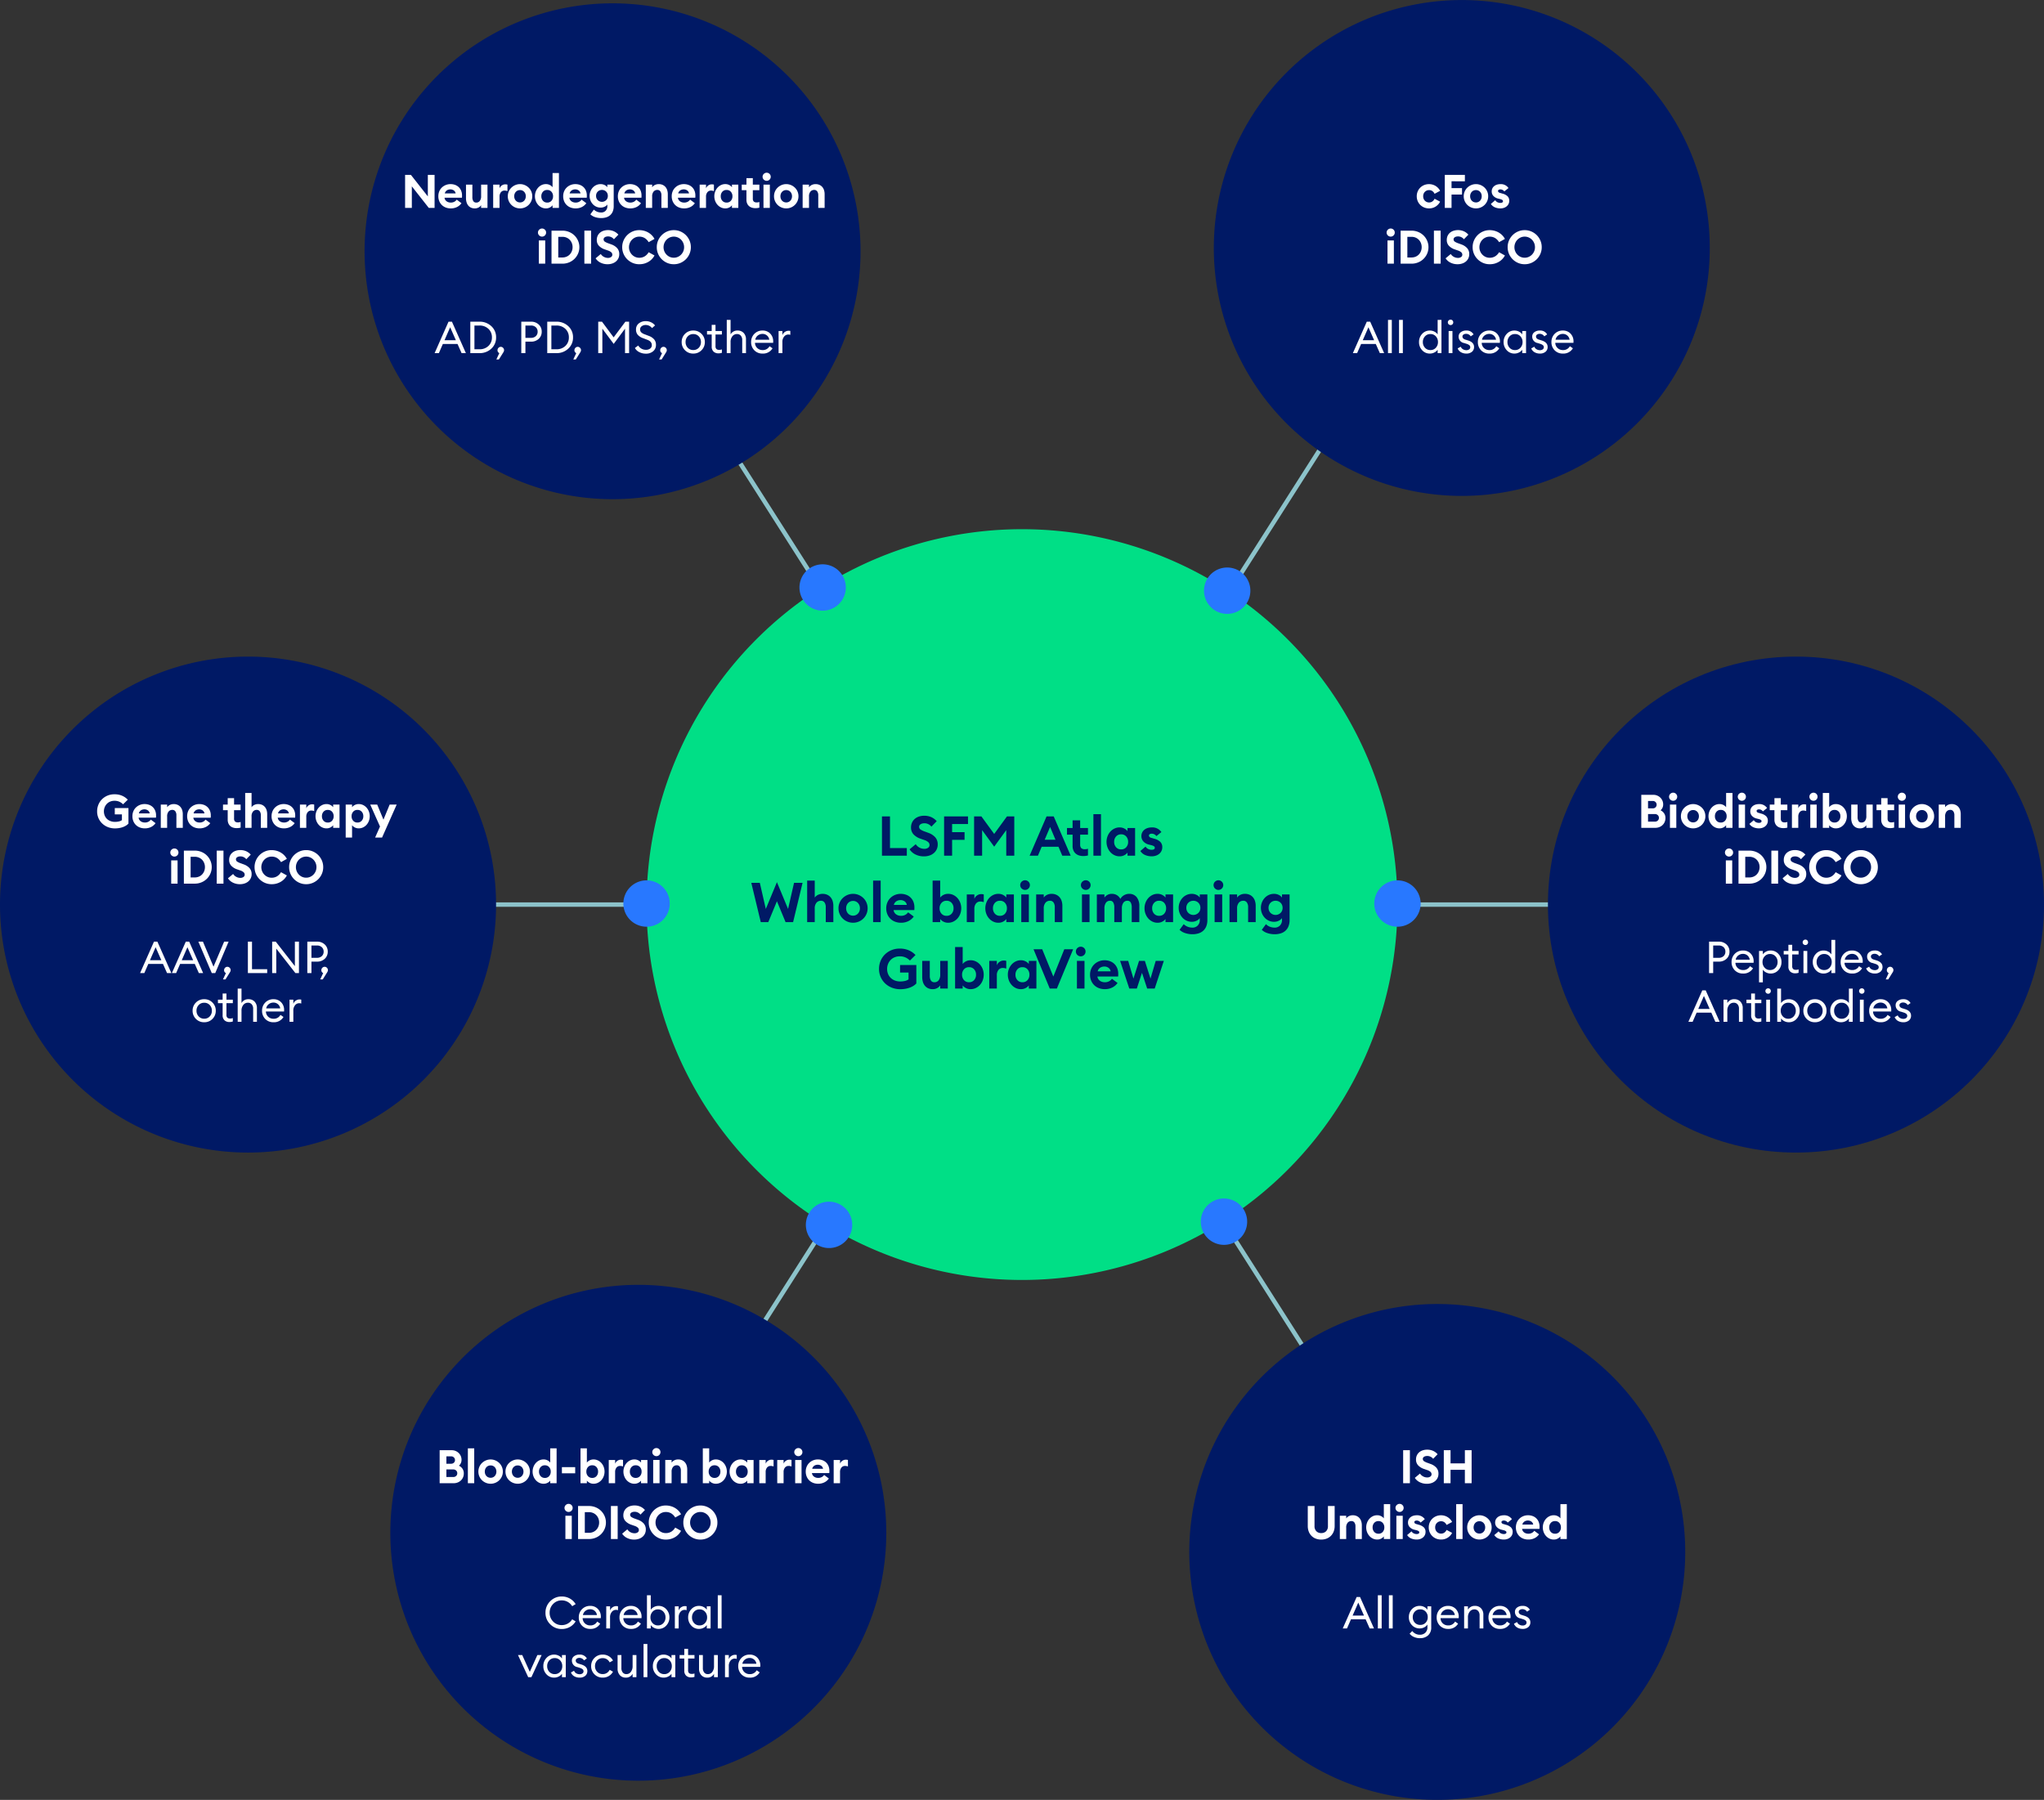 <?xml version="1.0" encoding="UTF-8"?>
<svg xmlns="http://www.w3.org/2000/svg" xmlns:xlink="http://www.w3.org/1999/xlink" id="LSFM-Atlas-model3" width="461.486" height="406.458" viewBox="0 0 461.486 406.458">
  <rect x="0" y="0" width="461.486" height="406.458" fill="#333333" stroke="none"/>
  <defs>
    <clipPath id="clip-path">
      <rect id="Rectangle_469" data-name="Rectangle 469" width="461.486" height="406.458" fill="none"></rect>
    </clipPath>
  </defs>
  <g id="Group_1445" data-name="Group 1445">
    <g id="Group_1444" data-name="Group 1444" clip-path="url(#clip-path)">
      <path id="Line_152" data-name="Line 152" d="M457.686.5H0v-1H457.686Z" transform="translate(1.9 204.273)" fill="#8cc3ca"></path>
    </g>
  </g>
  <path id="Line_153" data-name="Line 153" d="M.422,371.271l-.843-.537,236.355-371,.843.537Z" transform="translate(118.017 13.05)" fill="#8cc3ca"></path>
  <path id="Line_154" data-name="Line 154" d="M237.046,373.017-.422.269.422-.269,237.89,372.479Z" transform="translate(111.34 17.061)" fill="#8cc3ca"></path>
  <g id="Group_1447" data-name="Group 1447">
    <g id="Group_1446" data-name="Group 1446" clip-path="url(#clip-path)">
      <path id="Path_20285" data-name="Path 20285" d="M230.743,289.042a84.769,84.769,0,1,0-84.769-84.769,84.769,84.769,0,0,0,84.769,84.769" fill="#00df86"></path>
      <path id="Path_20286" data-name="Path 20286" d="M184.6,137.778a5.234,5.234,0,1,0-3.977-6.243,5.234,5.234,0,0,0,3.977,6.243" fill="#2878ff"></path>
      <path id="Path_20287" data-name="Path 20287" d="M275.213,280.989a5.234,5.234,0,1,0-3.977-6.243,5.234,5.234,0,0,0,3.977,6.243" fill="#2878ff"></path>
      <path id="Path_20288" data-name="Path 20288" d="M145.974,209.272a5.234,5.234,0,1,0-5.231-5.237h0a5.236,5.236,0,0,0,5.234,5.234" fill="#2878ff"></path>
      <path id="Path_20289" data-name="Path 20289" d="M315.513,209.272a5.234,5.234,0,1,0-5.235-5.234,5.234,5.234,0,0,0,5.235,5.234" fill="#2878ff"></path>
      <path id="Path_20290" data-name="Path 20290" d="M184.1,280.833a5.234,5.234,0,1,0-1.156-7.311h0a5.233,5.233,0,0,0,1.157,7.31" fill="#2878ff"></path>
      <path id="Path_20291" data-name="Path 20291" d="M273.991,137.624a5.234,5.234,0,1,0-1.156-7.311h0a5.233,5.233,0,0,0,1.157,7.31" fill="#2878ff"></path>
      <path id="Path_20292" data-name="Path 20292" d="M56,260.273a56,56,0,1,0-56-56,56,56,0,0,0,56,56" fill="#001965"></path>
      <circle id="Ellipse_91" data-name="Ellipse 91" cx="56" cy="56" r="56" transform="translate(349.486 148.273)" fill="#001965"></circle>
      <path id="Path_20293" data-name="Path 20293" d="M156.235,400.791a55.988,55.988,0,1,0-66.779-42.544,55.988,55.988,0,0,0,66.779,42.544h0" fill="#001965"></path>
      <path id="Path_20294" data-name="Path 20294" d="M342.159,110.661a55.988,55.988,0,1,0-66.78-42.543,55.988,55.988,0,0,0,66.78,42.543h0" fill="#001965"></path>
      <path id="Path_20295" data-name="Path 20295" d="M312.382,405.119a55.988,55.988,0,1,0-42.543-66.779,55.988,55.988,0,0,0,42.543,66.779" fill="#001965"></path>
      <path id="Path_20296" data-name="Path 20296" d="M126.184,111.4A55.988,55.988,0,1,0,83.641,44.619,55.988,55.988,0,0,0,126.184,111.4" fill="#001965"></path>
    </g>
  </g>
  <path id="LSFM_Atlas" data-name="LSFM Atlas" d="M.988-8.875H2.8v7.15H6.6V0H.988ZM10.463.15A4.217,4.217,0,0,1,8.55-.275,3.28,3.28,0,0,1,7.225-1.437L8.613-2.6a2.235,2.235,0,0,0,.85.775,2.291,2.291,0,0,0,1.075.275,1.429,1.429,0,0,0,.863-.238.739.739,0,0,0,.325-.625.87.87,0,0,0-.288-.65,2.607,2.607,0,0,0-.95-.5l-.75-.263a3.816,3.816,0,0,1-1.631-1A2.229,2.229,0,0,1,7.55-6.363a2.669,2.669,0,0,1,.225-1.119A2.4,2.4,0,0,1,8.4-8.319a2.768,2.768,0,0,1,.95-.525,3.814,3.814,0,0,1,1.2-.181,3.9,3.9,0,0,1,1.525.294A3.588,3.588,0,0,1,13.35-7.8l-1.2,1.237a1.988,1.988,0,0,0-1.588-.762,1.985,1.985,0,0,0-.444.05,1.257,1.257,0,0,0-.381.15.869.869,0,0,0-.262.244.587.587,0,0,0-.1.344.73.73,0,0,0,.331.631,4.54,4.54,0,0,0,1.044.481l.713.262a3.825,3.825,0,0,1,1.544.994,2.362,2.362,0,0,1,.569,1.644,2.506,2.506,0,0,1-.231,1.088,2.545,2.545,0,0,1-.644.844,2.926,2.926,0,0,1-.981.55A3.876,3.876,0,0,1,10.463.15Zm4.55-9.025h5.4V-7.15H16.825v1.838h2.813v1.725H16.825V0H15.013Zm8.425,0,2.887,3.963,2.888-3.963h1.65V0H29.05V-5.775L26.325-2.038,23.6-5.775V0H21.788V-8.875Zm14.713,0h1.612L43.6,0H41.7l-.862-2.025H37.05L36.2,0H34.325Zm-.425,5.263h2.438L38.95-6.488ZM46.413.075a3.05,3.05,0,0,1-.931-.138,2.13,2.13,0,0,1-.756-.419,1.969,1.969,0,0,1-.512-.706,2.461,2.461,0,0,1-.187-1V-4.75H42.763v-1.5h1.263V-7.988h1.712V-6.25H47.5v1.5H45.738v2.225a1.113,1.113,0,0,0,.25.819,1.135,1.135,0,0,0,.813.244,1.989,1.989,0,0,0,.7-.112V-.063a3.42,3.42,0,0,1-.469.1A4.355,4.355,0,0,1,46.413.075Zm2.313-9.45h1.712V0H48.725Zm5.9,9.513a2.613,2.613,0,0,1-1.162-.263,2.982,2.982,0,0,1-.931-.706,3.317,3.317,0,0,1-.619-1.038,3.515,3.515,0,0,1-.225-1.256,3.515,3.515,0,0,1,.225-1.256,3.317,3.317,0,0,1,.619-1.037,2.982,2.982,0,0,1,.931-.706,2.613,2.613,0,0,1,1.162-.263,2.213,2.213,0,0,1,1.119.269,2.1,2.1,0,0,1,.681.569v-.7h1.713V0H56.425V-.7a2.1,2.1,0,0,1-.681.569A2.213,2.213,0,0,1,54.625.138Zm.362-1.563a1.461,1.461,0,0,0,1.144-.481,1.758,1.758,0,0,0,.431-1.219,1.758,1.758,0,0,0-.431-1.219,1.461,1.461,0,0,0-1.144-.481,1.461,1.461,0,0,0-1.144.481,1.758,1.758,0,0,0-.431,1.219,1.758,1.758,0,0,0,.431,1.219A1.461,1.461,0,0,0,54.988-1.425ZM61.9.138a3.72,3.72,0,0,1-1.5-.294,2.4,2.4,0,0,1-1.075-.906l1.175-1a1.419,1.419,0,0,0,.581.537,1.78,1.78,0,0,0,.819.188,1.047,1.047,0,0,0,.475-.106.358.358,0,0,0,.212-.344.408.408,0,0,0-.162-.331,2.043,2.043,0,0,0-.675-.269L61.288-2.5a2.467,2.467,0,0,1-1.306-.75,1.774,1.774,0,0,1-.419-1.25,1.776,1.776,0,0,1,.194-.775,1.852,1.852,0,0,1,.494-.6,2.211,2.211,0,0,1,.737-.381,3.121,3.121,0,0,1,.925-.131,2.455,2.455,0,0,1,2.162,1.05l-1.125.912a1.316,1.316,0,0,0-1.062-.55.893.893,0,0,0-.425.106.342.342,0,0,0-.2.319.5.5,0,0,0,.106.287.894.894,0,0,0,.506.25l.587.175a3.107,3.107,0,0,1,1.325.675A1.633,1.633,0,0,1,64.275-1.9a1.871,1.871,0,0,1-.181.825,1.934,1.934,0,0,1-.5.644,2.333,2.333,0,0,1-.756.419A2.871,2.871,0,0,1,61.9.138Z" transform="translate(198.138 193.235)" fill="#001965"></path>
  <path id="Whole_brain_imaging" data-name="Whole brain imaging" d="M6.013-4.713,4.063,0h-1.7L.225-8.875H2.15l1.35,5.9,2.513-6.05,2.513,6.05,1.35-5.9H11.8L9.663,0h-1.7ZM12.837,0V-9.375H14.55v3.838a1.846,1.846,0,0,1,.712-.612,2.322,2.322,0,0,1,1.075-.238,2.467,2.467,0,0,1,1.013.2,2.175,2.175,0,0,1,.762.556,2.41,2.41,0,0,1,.475.856,3.586,3.586,0,0,1,.163,1.113V0H17.038V-3.375a1.777,1.777,0,0,0-.281-1.062.949.949,0,0,0-.819-.388,1.28,1.28,0,0,0-.994.438A1.95,1.95,0,0,0,14.55-3.05V0ZM23.2.138a3.282,3.282,0,0,1-1.275-.25,3.271,3.271,0,0,1-1.05-.694,3.251,3.251,0,0,1-.706-1.038,3.2,3.2,0,0,1-.256-1.281,3.2,3.2,0,0,1,.256-1.281,3.179,3.179,0,0,1,.706-1.031,3.414,3.414,0,0,1,1.05-.694A3.212,3.212,0,0,1,23.2-6.388a3.212,3.212,0,0,1,1.275.256,3.414,3.414,0,0,1,1.05.694,3.179,3.179,0,0,1,.706,1.031,3.2,3.2,0,0,1,.256,1.281,3.2,3.2,0,0,1-.256,1.281,3.251,3.251,0,0,1-.706,1.038,3.271,3.271,0,0,1-1.05.694A3.282,3.282,0,0,1,23.2.138Zm0-1.6a1.506,1.506,0,0,0,.619-.125,1.5,1.5,0,0,0,.488-.344,1.6,1.6,0,0,0,.325-.525,1.834,1.834,0,0,0,.119-.669,1.834,1.834,0,0,0-.119-.669,1.6,1.6,0,0,0-.325-.525,1.5,1.5,0,0,0-.488-.344,1.506,1.506,0,0,0-.619-.125,1.55,1.55,0,0,0-.625.125,1.482,1.482,0,0,0-.494.344,1.6,1.6,0,0,0-.325.525,1.834,1.834,0,0,0-.119.669,1.834,1.834,0,0,0,.119.669,1.6,1.6,0,0,0,.325.525,1.482,1.482,0,0,0,.494.344A1.55,1.55,0,0,0,23.2-1.463Zm4.525-7.913h1.712V0H27.725ZM34,.138a3.634,3.634,0,0,1-1.306-.231,3.092,3.092,0,0,1-1.05-.656,3.054,3.054,0,0,1-.7-1.031,3.418,3.418,0,0,1-.256-1.344,3.388,3.388,0,0,1,.244-1.288,3.052,3.052,0,0,1,.688-1.037,3.25,3.25,0,0,1,1.044-.687,3.379,3.379,0,0,1,1.313-.25,3.528,3.528,0,0,1,1.169.194,2.813,2.813,0,0,1,.981.581,2.784,2.784,0,0,1,.675.963,3.33,3.33,0,0,1,.25,1.337v.25a2.8,2.8,0,0,1-.025.337H32.35a1.355,1.355,0,0,0,.188.556,1.4,1.4,0,0,0,.375.406,1.741,1.741,0,0,0,.506.25,1.987,1.987,0,0,0,.594.087,1.981,1.981,0,0,0,.994-.231,1.758,1.758,0,0,0,.619-.556l1.275.95A3.147,3.147,0,0,1,35.725-.244,3.707,3.707,0,0,1,34,.138Zm1.337-4.025a1.2,1.2,0,0,0-.525-.825,1.623,1.623,0,0,0-.888-.263,1.932,1.932,0,0,0-.481.063,1.549,1.549,0,0,0-.45.194,1.39,1.39,0,0,0-.362.338,1.243,1.243,0,0,0-.219.494ZM44.688.138a2.248,2.248,0,0,1-1.125-.269A2.082,2.082,0,0,1,42.875-.7V0H41.162V-9.375h1.712V-5.55a2.082,2.082,0,0,1,.688-.569,2.248,2.248,0,0,1,1.125-.269,2.613,2.613,0,0,1,1.162.263,2.982,2.982,0,0,1,.931.706A3.317,3.317,0,0,1,47.4-4.381a3.515,3.515,0,0,1,.225,1.256A3.515,3.515,0,0,1,47.4-1.869a3.317,3.317,0,0,1-.619,1.038,2.982,2.982,0,0,1-.931.706A2.613,2.613,0,0,1,44.688.138Zm-.375-1.563a1.461,1.461,0,0,0,1.144-.481,1.758,1.758,0,0,0,.431-1.219,1.758,1.758,0,0,0-.431-1.219,1.461,1.461,0,0,0-1.144-.481,1.461,1.461,0,0,0-1.144.481,1.758,1.758,0,0,0-.431,1.219,1.758,1.758,0,0,0,.431,1.219A1.461,1.461,0,0,0,44.312-1.425ZM48.875-6.25h1.712v1a1.569,1.569,0,0,1,.594-.769,1.614,1.614,0,0,1,.956-.306q.138,0,.275.013a1.485,1.485,0,0,1,.3.063v1.737q-.2-.062-.381-.1a1.944,1.944,0,0,0-.394-.037,1.212,1.212,0,0,0-.981.444,1.851,1.851,0,0,0-.369,1.219V0H48.875ZM56,.138a2.613,2.613,0,0,1-1.162-.263,2.982,2.982,0,0,1-.931-.706,3.317,3.317,0,0,1-.619-1.038,3.515,3.515,0,0,1-.225-1.256,3.515,3.515,0,0,1,.225-1.256,3.317,3.317,0,0,1,.619-1.037,2.982,2.982,0,0,1,.931-.706A2.613,2.613,0,0,1,56-6.388a2.213,2.213,0,0,1,1.119.269,2.1,2.1,0,0,1,.681.569v-.7h1.712V0H57.805V-.7a2.1,2.1,0,0,1-.681.569A2.213,2.213,0,0,1,56,.138Zm.362-1.563a1.461,1.461,0,0,0,1.144-.481,1.758,1.758,0,0,0,.431-1.219,1.758,1.758,0,0,0-.431-1.219,1.461,1.461,0,0,0-1.144-.481,1.461,1.461,0,0,0-1.144.481,1.758,1.758,0,0,0-.431,1.219,1.758,1.758,0,0,0,.431,1.219A1.461,1.461,0,0,0,56.367-1.425Zm5.663-5.85a1,1,0,0,1-.419-.088,1.216,1.216,0,0,1-.344-.231,1.057,1.057,0,0,1-.237-.344,1.049,1.049,0,0,1-.087-.425,1.049,1.049,0,0,1,.087-.425,1.057,1.057,0,0,1,.237-.344,1.216,1.216,0,0,1,.344-.231,1,1,0,0,1,.419-.088,1.062,1.062,0,0,1,.781.319,1.048,1.048,0,0,1,.319.769,1.048,1.048,0,0,1-.319.769A1.062,1.062,0,0,1,62.03-7.275ZM61.18-6.25h1.712V0H61.18Zm3.362,0h1.713v.712a1.846,1.846,0,0,1,.713-.612,2.322,2.322,0,0,1,1.075-.238,2.467,2.467,0,0,1,1.013.2,2.175,2.175,0,0,1,.762.556,2.41,2.41,0,0,1,.475.856,3.586,3.586,0,0,1,.163,1.113V0H68.743V-3.375a1.777,1.777,0,0,0-.281-1.062.949.949,0,0,0-.819-.388,1.28,1.28,0,0,0-.994.438,1.95,1.95,0,0,0-.394,1.338V0H64.542ZM75.73-7.275a1,1,0,0,1-.419-.088,1.216,1.216,0,0,1-.344-.231,1.057,1.057,0,0,1-.237-.344,1.049,1.049,0,0,1-.088-.425,1.049,1.049,0,0,1,.088-.425,1.057,1.057,0,0,1,.237-.344,1.216,1.216,0,0,1,.344-.231,1,1,0,0,1,.419-.088,1.062,1.062,0,0,1,.781.319,1.048,1.048,0,0,1,.319.769,1.048,1.048,0,0,1-.319.769A1.062,1.062,0,0,1,75.73-7.275ZM74.88-6.25h1.713V0H74.88ZM86.118-3.338a2.168,2.168,0,0,0-.231-1.094.8.8,0,0,0-.744-.394,1.091,1.091,0,0,0-.887.412,2.093,2.093,0,0,0-.363,1.275V0H82.18V-3.338a2.168,2.168,0,0,0-.231-1.094.8.8,0,0,0-.744-.394,1.1,1.1,0,0,0-.906.438,2.149,2.149,0,0,0-.344,1.338V0H78.243V-6.25h1.713v.712a2.047,2.047,0,0,1,.669-.606,1.941,1.941,0,0,1,.994-.244,2.14,2.14,0,0,1,1.163.306,2.2,2.2,0,0,1,.775.844,1.945,1.945,0,0,1,.369-.5,2.215,2.215,0,0,1,.481-.356,2.435,2.435,0,0,1,.544-.219,2.108,2.108,0,0,1,.544-.075,2.106,2.106,0,0,1,1.731.744,3.1,3.1,0,0,1,.606,2.019V0H86.118ZM91.943.138A2.613,2.613,0,0,1,90.78-.125a2.982,2.982,0,0,1-.931-.706,3.317,3.317,0,0,1-.619-1.038,3.515,3.515,0,0,1-.225-1.256,3.515,3.515,0,0,1,.225-1.256,3.317,3.317,0,0,1,.619-1.037,2.982,2.982,0,0,1,.931-.706,2.613,2.613,0,0,1,1.163-.263,2.213,2.213,0,0,1,1.119.269,2.1,2.1,0,0,1,.681.569v-.7h1.713V0H93.743V-.7a2.1,2.1,0,0,1-.681.569A2.213,2.213,0,0,1,91.943.138Zm.362-1.563a1.461,1.461,0,0,0,1.144-.481,1.758,1.758,0,0,0,.431-1.219,1.758,1.758,0,0,0-.431-1.219,1.461,1.461,0,0,0-1.144-.481,1.461,1.461,0,0,0-1.144.481,1.758,1.758,0,0,0-.431,1.219,1.758,1.758,0,0,0,.431,1.219A1.461,1.461,0,0,0,92.305-1.425Zm7.725-.2a1.588,1.588,0,0,0,.612-.119,1.647,1.647,0,0,0,.506-.325,1.467,1.467,0,0,0,.344-.5,1.66,1.66,0,0,0,.125-.656,1.66,1.66,0,0,0-.125-.656,1.535,1.535,0,0,0-.344-.506,1.507,1.507,0,0,0-.506-.325,1.666,1.666,0,0,0-.612-.113,1.666,1.666,0,0,0-.613.113,1.507,1.507,0,0,0-.506.325,1.535,1.535,0,0,0-.344.506,1.66,1.66,0,0,0-.125.656,1.66,1.66,0,0,0,.125.656,1.467,1.467,0,0,0,.344.5,1.647,1.647,0,0,0,.506.325A1.588,1.588,0,0,0,100.03-1.625Zm-.2,4.363a5.321,5.321,0,0,1-1.594-.244,3.3,3.3,0,0,1-1.319-.756L97.855.463a2.619,2.619,0,0,0,.919.588,2.948,2.948,0,0,0,1.031.188,1.6,1.6,0,0,0,1.219-.481,1.717,1.717,0,0,0,.456-1.231V-.9a1.915,1.915,0,0,1-.731.588,2.41,2.41,0,0,1-1.081.237,2.752,2.752,0,0,1-1.15-.244,2.9,2.9,0,0,1-.937-.675,3.262,3.262,0,0,1-.631-1,3.238,3.238,0,0,1-.231-1.231,3.285,3.285,0,0,1,.231-1.237,3.243,3.243,0,0,1,.631-1.006,2.9,2.9,0,0,1,.938-.675,2.752,2.752,0,0,1,1.15-.244,2.41,2.41,0,0,1,1.081.238,1.864,1.864,0,0,1,.731.6v-.7h1.713V-.488a3.731,3.731,0,0,1-.256,1.456,2.7,2.7,0,0,1-.706,1,2.858,2.858,0,0,1-1.069.581A4.569,4.569,0,0,1,99.83,2.738Zm5.85-10.013a1,1,0,0,1-.419-.088,1.216,1.216,0,0,1-.344-.231,1.057,1.057,0,0,1-.237-.344,1.049,1.049,0,0,1-.088-.425,1.049,1.049,0,0,1,.088-.425,1.057,1.057,0,0,1,.237-.344,1.216,1.216,0,0,1,.344-.231,1,1,0,0,1,.419-.088,1.062,1.062,0,0,1,.781.319,1.048,1.048,0,0,1,.319.769,1.048,1.048,0,0,1-.319.769A1.062,1.062,0,0,1,105.68-7.275Zm-.85,1.025h1.713V0H104.83Zm3.363,0h1.713v.712a1.846,1.846,0,0,1,.713-.612,2.322,2.322,0,0,1,1.075-.238,2.467,2.467,0,0,1,1.013.2,2.175,2.175,0,0,1,.762.556,2.41,2.41,0,0,1,.475.856,3.586,3.586,0,0,1,.163,1.113V0h-1.713V-3.375a1.777,1.777,0,0,0-.281-1.062.949.949,0,0,0-.819-.388,1.28,1.28,0,0,0-.994.438,1.95,1.95,0,0,0-.394,1.338V0h-1.713Zm10.4,4.625a1.588,1.588,0,0,0,.612-.119,1.647,1.647,0,0,0,.506-.325,1.467,1.467,0,0,0,.344-.5,1.66,1.66,0,0,0,.125-.656,1.66,1.66,0,0,0-.125-.656,1.535,1.535,0,0,0-.344-.506,1.507,1.507,0,0,0-.506-.325,1.666,1.666,0,0,0-.612-.113,1.666,1.666,0,0,0-.613.113,1.507,1.507,0,0,0-.506.325,1.535,1.535,0,0,0-.344.506,1.66,1.66,0,0,0-.125.656,1.66,1.66,0,0,0,.125.656,1.467,1.467,0,0,0,.344.5,1.647,1.647,0,0,0,.506.325A1.588,1.588,0,0,0,118.593-1.625Zm-.2,4.363a5.321,5.321,0,0,1-1.594-.244,3.3,3.3,0,0,1-1.319-.756l.938-1.275a2.619,2.619,0,0,0,.919.588,2.948,2.948,0,0,0,1.031.188,1.6,1.6,0,0,0,1.219-.481,1.717,1.717,0,0,0,.456-1.231V-.9a1.915,1.915,0,0,1-.731.588,2.41,2.41,0,0,1-1.081.237,2.752,2.752,0,0,1-1.15-.244,2.9,2.9,0,0,1-.937-.675,3.262,3.262,0,0,1-.631-1,3.238,3.238,0,0,1-.231-1.231,3.285,3.285,0,0,1,.231-1.237,3.243,3.243,0,0,1,.631-1.006,2.9,2.9,0,0,1,.938-.675,2.752,2.752,0,0,1,1.15-.244,2.41,2.41,0,0,1,1.081.238,1.864,1.864,0,0,1,.731.6v-.7h1.713V-.488A3.731,3.731,0,0,1,121.5.969a2.7,2.7,0,0,1-.706,1,2.858,2.858,0,0,1-1.069.581A4.569,4.569,0,0,1,118.393,2.738Z" transform="translate(169.4 208.235)" fill="#001965"></path>
  <path id="GubraView" d="M5.287.15A5.152,5.152,0,0,1,3.369-.2a4.651,4.651,0,0,1-1.525-.969A4.448,4.448,0,0,1,.838-2.625,4.513,4.513,0,0,1,.475-4.437,4.661,4.661,0,0,1,.819-6.225a4.4,4.4,0,0,1,.963-1.456,4.592,4.592,0,0,1,1.475-.981,4.777,4.777,0,0,1,1.881-.363,5.083,5.083,0,0,1,2.05.387A4.607,4.607,0,0,1,8.713-7.575L7.45-6.325a3.317,3.317,0,0,0-.962-.681,3.108,3.108,0,0,0-1.35-.269,2.921,2.921,0,0,0-1.163.225,2.667,2.667,0,0,0-.894.612,2.8,2.8,0,0,0-.575.906A2.933,2.933,0,0,0,2.3-4.437a3,3,0,0,0,.206,1.119,2.589,2.589,0,0,0,.594.9,2.786,2.786,0,0,0,.938.6A3.324,3.324,0,0,0,5.275-1.6a4.687,4.687,0,0,0,1.044-.113,2.084,2.084,0,0,0,.819-.362V-3.612H5.225v-1.7H8.9V-1.15a3.18,3.18,0,0,1-.706.569,4.665,4.665,0,0,1-.875.406,5.7,5.7,0,0,1-.987.244A6.735,6.735,0,0,1,5.287.15ZM12.575.138a2.381,2.381,0,0,1-1-.2,2.05,2.05,0,0,1-.738-.562,2.5,2.5,0,0,1-.456-.869,3.827,3.827,0,0,1-.156-1.131V-6.25h1.712v3.337a2.028,2.028,0,0,0,.25,1.1A.894.894,0,0,0,13-1.425a1.15,1.15,0,0,0,.931-.431A2.089,2.089,0,0,0,14.288-3.2V-6.25H16V0H14.288V-.713a1.905,1.905,0,0,1-.681.613A2.107,2.107,0,0,1,12.575.138Zm8.6,0A2.248,2.248,0,0,1,20.05-.131,2.082,2.082,0,0,1,19.363-.7V0H17.65V-9.375h1.712V-5.55a2.082,2.082,0,0,1,.688-.569,2.248,2.248,0,0,1,1.125-.269,2.613,2.613,0,0,1,1.163.263,2.982,2.982,0,0,1,.931.706,3.317,3.317,0,0,1,.619,1.037,3.515,3.515,0,0,1,.225,1.256,3.515,3.515,0,0,1-.225,1.256,3.317,3.317,0,0,1-.619,1.038,2.982,2.982,0,0,1-.931.706A2.613,2.613,0,0,1,21.175.138ZM20.8-1.425a1.461,1.461,0,0,0,1.144-.481,1.758,1.758,0,0,0,.431-1.219,1.758,1.758,0,0,0-.431-1.219A1.461,1.461,0,0,0,20.8-4.825a1.461,1.461,0,0,0-1.144.481,1.758,1.758,0,0,0-.431,1.219,1.758,1.758,0,0,0,.431,1.219A1.461,1.461,0,0,0,20.8-1.425ZM25.363-6.25h1.712v1a1.569,1.569,0,0,1,.594-.769,1.614,1.614,0,0,1,.956-.306q.138,0,.275.013a1.485,1.485,0,0,1,.3.063v1.737q-.2-.062-.381-.1a1.944,1.944,0,0,0-.394-.037,1.212,1.212,0,0,0-.981.444,1.851,1.851,0,0,0-.369,1.219V0H25.363ZM32.493.138A2.613,2.613,0,0,1,31.33-.125,2.982,2.982,0,0,1,30.4-.831a3.317,3.317,0,0,1-.619-1.038,3.515,3.515,0,0,1-.225-1.256,3.515,3.515,0,0,1,.225-1.256A3.317,3.317,0,0,1,30.4-5.419a2.982,2.982,0,0,1,.931-.706,2.613,2.613,0,0,1,1.162-.263,2.213,2.213,0,0,1,1.119.269,2.1,2.1,0,0,1,.681.569v-.7h1.712V0H34.293V-.7a2.1,2.1,0,0,1-.681.569A2.213,2.213,0,0,1,32.493.138Zm.362-1.563A1.461,1.461,0,0,0,34-1.906a1.758,1.758,0,0,0,.431-1.219A1.758,1.758,0,0,0,34-4.344a1.461,1.461,0,0,0-1.144-.481,1.461,1.461,0,0,0-1.144.481,1.758,1.758,0,0,0-.431,1.219,1.758,1.758,0,0,0,.431,1.219A1.461,1.461,0,0,0,32.855-1.425Zm2.5-7.45h1.963L39.83-2.713l2.475-6.162h2L40.63,0H39.018Zm10.65,1.6a1,1,0,0,1-.419-.088,1.216,1.216,0,0,1-.344-.231,1.057,1.057,0,0,1-.237-.344,1.049,1.049,0,0,1-.087-.425,1.049,1.049,0,0,1,.087-.425,1.057,1.057,0,0,1,.237-.344,1.216,1.216,0,0,1,.344-.231,1,1,0,0,1,.419-.088,1.062,1.062,0,0,1,.781.319,1.048,1.048,0,0,1,.319.769,1.048,1.048,0,0,1-.319.769A1.062,1.062,0,0,1,46.005-7.275Zm-.85,1.025h1.712V0H45.155ZM51.43.138a3.634,3.634,0,0,1-1.306-.231,3.092,3.092,0,0,1-1.05-.656,3.054,3.054,0,0,1-.7-1.031,3.418,3.418,0,0,1-.256-1.344,3.388,3.388,0,0,1,.244-1.288,3.052,3.052,0,0,1,.688-1.037,3.25,3.25,0,0,1,1.044-.687,3.379,3.379,0,0,1,1.313-.25,3.527,3.527,0,0,1,1.169.194,2.813,2.813,0,0,1,.981.581,2.784,2.784,0,0,1,.675.963,3.33,3.33,0,0,1,.25,1.337v.25a2.8,2.8,0,0,1-.025.337H49.78a1.355,1.355,0,0,0,.188.556,1.4,1.4,0,0,0,.375.406,1.741,1.741,0,0,0,.506.25,1.987,1.987,0,0,0,.594.087,1.981,1.981,0,0,0,.994-.231,1.758,1.758,0,0,0,.619-.556l1.275.95A3.147,3.147,0,0,1,53.155-.244,3.707,3.707,0,0,1,51.43.138Zm1.338-4.025a1.2,1.2,0,0,0-.525-.825,1.623,1.623,0,0,0-.888-.263,1.932,1.932,0,0,0-.481.063,1.549,1.549,0,0,0-.45.194,1.39,1.39,0,0,0-.362.338,1.243,1.243,0,0,0-.219.494Zm7.075.338L58.68,0h-1.7L54.905-6.25H56.73l1.188,4,1.263-4h1.313l1.275,4,1.175-4H64.78L62.718,0h-1.7Z" transform="translate(197.988 223.235)" fill="#001965"></path>
  <path id="cFos" d="M3.14.116a2.874,2.874,0,0,1-1.092-.2,2.72,2.72,0,0,1-.882-.572,2.67,2.67,0,0,1-.593-.866,2.74,2.74,0,0,1-.215-1.1,2.74,2.74,0,0,1,.215-1.1,2.67,2.67,0,0,1,.593-.866,2.72,2.72,0,0,1,.882-.572,2.874,2.874,0,0,1,1.092-.2,2.8,2.8,0,0,1,.787.11,2.791,2.791,0,0,1,.7.31,2.8,2.8,0,0,1,.577.478,2.64,2.64,0,0,1,.425.614l-1.249.672a1.444,1.444,0,0,0-.478-.6,1.247,1.247,0,0,0-.761-.236,1.3,1.3,0,0,0-.525.1,1.366,1.366,0,0,0-.425.289,1.258,1.258,0,0,0-.284.441,1.541,1.541,0,0,0-.1.562,1.541,1.541,0,0,0,.1.562,1.258,1.258,0,0,0,.284.441,1.366,1.366,0,0,0,.425.289,1.3,1.3,0,0,0,.525.105A1.247,1.247,0,0,0,3.9-1.465a1.444,1.444,0,0,0,.478-.6L5.628-1.4A2.64,2.64,0,0,1,5.2-.782,2.8,2.8,0,0,1,4.625-.3a2.791,2.791,0,0,1-.7.31A2.8,2.8,0,0,1,3.14.116ZM6.688-7.455h4.536v1.449H8.211v1.544h2.363v1.449H8.211V0H6.688ZM13.723.116a2.757,2.757,0,0,1-1.071-.21,2.748,2.748,0,0,1-.882-.583,2.731,2.731,0,0,1-.593-.872,2.687,2.687,0,0,1-.215-1.076A2.687,2.687,0,0,1,11.177-3.7a2.67,2.67,0,0,1,.593-.866,2.868,2.868,0,0,1,.882-.583,2.7,2.7,0,0,1,1.071-.215,2.7,2.7,0,0,1,1.071.215,2.868,2.868,0,0,1,.882.583,2.67,2.67,0,0,1,.593.866,2.687,2.687,0,0,1,.215,1.076,2.687,2.687,0,0,1-.215,1.076,2.731,2.731,0,0,1-.593.872,2.748,2.748,0,0,1-.882.583A2.757,2.757,0,0,1,13.723.116Zm0-1.344a1.265,1.265,0,0,0,.52-.105,1.26,1.26,0,0,0,.41-.289,1.341,1.341,0,0,0,.273-.441,1.541,1.541,0,0,0,.1-.562,1.541,1.541,0,0,0-.1-.562,1.341,1.341,0,0,0-.273-.441,1.26,1.26,0,0,0-.41-.289,1.265,1.265,0,0,0-.52-.1,1.3,1.3,0,0,0-.525.1,1.245,1.245,0,0,0-.415.289,1.341,1.341,0,0,0-.273.441,1.541,1.541,0,0,0-.1.562,1.541,1.541,0,0,0,.1.562,1.341,1.341,0,0,0,.273.441,1.245,1.245,0,0,0,.415.289A1.3,1.3,0,0,0,13.723-1.229ZM19.247.116a3.125,3.125,0,0,1-1.26-.247,2.017,2.017,0,0,1-.9-.761l.987-.84a1.192,1.192,0,0,0,.488.451,1.5,1.5,0,0,0,.688.158.88.88,0,0,0,.4-.089.3.3,0,0,0,.178-.289.343.343,0,0,0-.136-.278,1.716,1.716,0,0,0-.567-.226L18.732-2.1a2.073,2.073,0,0,1-1.1-.63,1.49,1.49,0,0,1-.352-1.05,1.492,1.492,0,0,1,.163-.651,1.555,1.555,0,0,1,.415-.5,1.857,1.857,0,0,1,.619-.32,2.622,2.622,0,0,1,.777-.11,2.062,2.062,0,0,1,1.816.882l-.945.766a1.105,1.105,0,0,0-.892-.462.75.75,0,0,0-.357.089.287.287,0,0,0-.168.268.421.421,0,0,0,.089.242.751.751,0,0,0,.425.21l.493.147a2.61,2.61,0,0,1,1.113.567,1.371,1.371,0,0,1,.41,1.061,1.571,1.571,0,0,1-.152.693,1.624,1.624,0,0,1-.42.541,1.96,1.96,0,0,1-.635.352A2.412,2.412,0,0,1,19.247.116Z" transform="translate(319.512 46.943)" fill="#fff"></path>
  <path id="iDISCO" d="M1.407-6.111a.845.845,0,0,1-.352-.074,1.021,1.021,0,0,1-.289-.194.888.888,0,0,1-.2-.289.881.881,0,0,1-.074-.357.881.881,0,0,1,.074-.357.888.888,0,0,1,.2-.289,1.021,1.021,0,0,1,.289-.194.845.845,0,0,1,.352-.074.892.892,0,0,1,.656.268.88.88,0,0,1,.268.646.88.88,0,0,1-.268.646A.892.892,0,0,1,1.407-6.111ZM.693-5.25H2.132V0H.693ZM3.654-7.455H6.111a3.915,3.915,0,0,1,1.5.289,3.76,3.76,0,0,1,1.218.793,3.751,3.751,0,0,1,.814,1.187,3.594,3.594,0,0,1,.3,1.46,3.594,3.594,0,0,1-.3,1.46,3.751,3.751,0,0,1-.814,1.187,3.76,3.76,0,0,1-1.218.793A3.915,3.915,0,0,1,6.111,0H3.654ZM6.111-1.4a2.345,2.345,0,0,0,.94-.184,2.176,2.176,0,0,0,.724-.5,2.277,2.277,0,0,0,.467-.74,2.449,2.449,0,0,0,.168-.908,2.449,2.449,0,0,0-.168-.908,2.277,2.277,0,0,0-.467-.74,2.176,2.176,0,0,0-.724-.5,2.345,2.345,0,0,0-.94-.184H5.176V-1.4Zm5.061-6.059h1.523V0H11.172ZM16.527.126A3.543,3.543,0,0,1,14.92-.231a2.756,2.756,0,0,1-1.113-.976l1.166-.977a1.878,1.878,0,0,0,.714.651,1.925,1.925,0,0,0,.9.231,1.2,1.2,0,0,0,.725-.2.62.62,0,0,0,.273-.525.731.731,0,0,0-.242-.546,2.19,2.19,0,0,0-.8-.42l-.63-.22a3.206,3.206,0,0,1-1.37-.84,1.873,1.873,0,0,1-.467-1.292,2.242,2.242,0,0,1,.189-.94,2.019,2.019,0,0,1,.525-.7,2.325,2.325,0,0,1,.8-.441A3.2,3.2,0,0,1,16.6-7.581a3.277,3.277,0,0,1,1.281.247,3.014,3.014,0,0,1,1.071.782L17.944-5.513a1.67,1.67,0,0,0-1.333-.641,1.668,1.668,0,0,0-.373.042,1.056,1.056,0,0,0-.32.126.73.73,0,0,0-.22.2.493.493,0,0,0-.084.289.613.613,0,0,0,.278.53,3.814,3.814,0,0,0,.877.4l.6.22a3.213,3.213,0,0,1,1.3.835,1.984,1.984,0,0,1,.478,1.381,2.1,2.1,0,0,1-.194.914,2.138,2.138,0,0,1-.541.709,2.458,2.458,0,0,1-.824.462A3.256,3.256,0,0,1,16.527.126Zm7.235,0a3.739,3.739,0,0,1-1.5-.3A3.9,3.9,0,0,1,21.037-1a3.9,3.9,0,0,1-.824-1.223,3.739,3.739,0,0,1-.3-1.5,3.739,3.739,0,0,1,.3-1.5,3.9,3.9,0,0,1,.824-1.223,3.9,3.9,0,0,1,1.223-.824,3.739,3.739,0,0,1,1.5-.3,4.112,4.112,0,0,1,1.087.142,3.94,3.94,0,0,1,.966.4,3.771,3.771,0,0,1,.8.625,3.6,3.6,0,0,1,.593.814l-1.323.735a2.618,2.618,0,0,0-.866-.913,2.294,2.294,0,0,0-1.255-.336,2.2,2.2,0,0,0-.913.189,2.361,2.361,0,0,0-.735.514,2.38,2.38,0,0,0-.493.761,2.4,2.4,0,0,0-.179.919,2.388,2.388,0,0,0,.179.924,2.4,2.4,0,0,0,.493.756,2.361,2.361,0,0,0,.735.515,2.2,2.2,0,0,0,.913.189,2.294,2.294,0,0,0,1.255-.336,2.618,2.618,0,0,0,.866-.914l1.323.735a3.708,3.708,0,0,1-.593.819,3.558,3.558,0,0,1-.8.625,4.068,4.068,0,0,1-.966.4A4.112,4.112,0,0,1,23.762.126Zm7.906-1.47a2.211,2.211,0,0,0,.908-.189,2.344,2.344,0,0,0,.74-.515A2.4,2.4,0,0,0,33.81-2.8a2.388,2.388,0,0,0,.179-.924,2.4,2.4,0,0,0-.179-.919,2.38,2.38,0,0,0-.493-.761,2.344,2.344,0,0,0-.74-.514,2.211,2.211,0,0,0-.908-.189,2.2,2.2,0,0,0-.913.189,2.361,2.361,0,0,0-.735.514,2.38,2.38,0,0,0-.493.761,2.4,2.4,0,0,0-.179.919,2.388,2.388,0,0,0,.179.924,2.4,2.4,0,0,0,.493.756,2.361,2.361,0,0,0,.735.515A2.2,2.2,0,0,0,31.668-1.344Zm0,1.47a3.739,3.739,0,0,1-1.5-.3A3.9,3.9,0,0,1,28.943-1a3.9,3.9,0,0,1-.824-1.223,3.739,3.739,0,0,1-.3-1.5,3.739,3.739,0,0,1,.3-1.5,3.9,3.9,0,0,1,.824-1.223,3.9,3.9,0,0,1,1.223-.824,3.739,3.739,0,0,1,1.5-.3,3.739,3.739,0,0,1,1.5.3,3.9,3.9,0,0,1,1.223.824,3.9,3.9,0,0,1,.824,1.223,3.739,3.739,0,0,1,.3,1.5,3.739,3.739,0,0,1-.3,1.5A3.9,3.9,0,0,1,34.393-1a3.9,3.9,0,0,1-1.223.824A3.739,3.739,0,0,1,31.668.126Z" transform="translate(312.571 59.543)" fill="#fff"></path>
  <path id="All_disease" data-name="All disease" d="M.06,0,3.2-7.1h.77L7.12,0H6.15L5.23-2.07H1.92L1.02,0ZM3.57-5.84,2.29-2.91H4.86ZM7.99,0V-7.5h.86V0Zm2.49,0V-7.5h.86V0Zm6.96.1a2.285,2.285,0,0,1-1.745-.76,2.608,2.608,0,0,1-.7-1.84,2.608,2.608,0,0,1,.7-1.84A2.285,2.285,0,0,1,17.44-5.1a2.2,2.2,0,0,1,1.025.245,1.95,1.95,0,0,1,.735.625V-7.5h.86V0H19.2V-.77a1.95,1.95,0,0,1-.735.625A2.2,2.2,0,0,1,17.44.1Zm.13-.79a1.588,1.588,0,0,0,1.22-.52,1.83,1.83,0,0,0,.48-1.29,1.83,1.83,0,0,0-.48-1.29,1.588,1.588,0,0,0-1.22-.52,1.6,1.6,0,0,0-1.23.52,1.83,1.83,0,0,0-.48,1.29,1.83,1.83,0,0,0,.48,1.29A1.6,1.6,0,0,0,17.57-.69Zm4.98-5.825a.574.574,0,0,1-.43.175.607.607,0,0,1-.44-.175.582.582,0,0,1-.18-.435.587.587,0,0,1,.18-.43.6.6,0,0,1,.44-.18.566.566,0,0,1,.43.18.6.6,0,0,1,.17.43A.6.6,0,0,1,22.55-6.515ZM21.68,0V-5h.86V0Zm4,.1a2.41,2.41,0,0,1-1.21-.3,1.691,1.691,0,0,1-.75-.865l.7-.39a1.126,1.126,0,0,0,.49.58,1.487,1.487,0,0,0,.78.21,1.033,1.033,0,0,0,.62-.18.572.572,0,0,0,.25-.49.587.587,0,0,0-.2-.45,1.827,1.827,0,0,0-.675-.33l-.5-.16a1.466,1.466,0,0,1-1.25-1.46,1.187,1.187,0,0,1,.5-1A1.97,1.97,0,0,1,25.66-5.1a1.767,1.767,0,0,1,1.65.87l-.64.44a1.236,1.236,0,0,0-1.04-.57,1.022,1.022,0,0,0-.585.165.5.5,0,0,0-.245.435.619.619,0,0,0,.155.425,1.2,1.2,0,0,0,.555.3l.55.17q1.36.42,1.36,1.47a1.349,1.349,0,0,1-.485,1.1A1.908,1.908,0,0,1,25.68.1Zm5.19,0A2.493,2.493,0,0,1,29-.64a2.56,2.56,0,0,1-.72-1.86,2.545,2.545,0,0,1,.73-1.855A2.5,2.5,0,0,1,30.88-5.1a2.32,2.32,0,0,1,1.695.675A2.459,2.459,0,0,1,33.26-2.59q0,.15-.01.26h-4.1a1.632,1.632,0,0,0,.5,1.17,1.689,1.689,0,0,0,1.225.47,1.687,1.687,0,0,0,1.56-.87l.68.47A2.455,2.455,0,0,1,30.87.1ZM29.21-3.03h3.17a1.524,1.524,0,0,0-.525-.955A1.518,1.518,0,0,0,30.85-4.34a1.693,1.693,0,0,0-1.055.355A1.538,1.538,0,0,0,29.21-3.03ZM36.54.1a2.285,2.285,0,0,1-1.745-.76A2.608,2.608,0,0,1,34.09-2.5a2.608,2.608,0,0,1,.705-1.84A2.285,2.285,0,0,1,36.54-5.1a2.2,2.2,0,0,1,1.025.245,1.95,1.95,0,0,1,.735.625V-5h.86V0H38.3V-.77a1.95,1.95,0,0,1-.735.625A2.2,2.2,0,0,1,36.54.1Zm.13-.79a1.588,1.588,0,0,0,1.22-.52,1.83,1.83,0,0,0,.48-1.29,1.83,1.83,0,0,0-.48-1.29,1.588,1.588,0,0,0-1.22-.52,1.6,1.6,0,0,0-1.23.52,1.83,1.83,0,0,0-.48,1.29,1.83,1.83,0,0,0,.48,1.29A1.6,1.6,0,0,0,36.67-.69ZM42.29.1a2.41,2.41,0,0,1-1.21-.3,1.691,1.691,0,0,1-.75-.865l.7-.39a1.126,1.126,0,0,0,.49.58,1.487,1.487,0,0,0,.78.21,1.033,1.033,0,0,0,.62-.18.572.572,0,0,0,.25-.49.587.587,0,0,0-.195-.45,1.827,1.827,0,0,0-.675-.33l-.5-.16a1.466,1.466,0,0,1-1.25-1.46,1.187,1.187,0,0,1,.495-1A1.97,1.97,0,0,1,42.27-5.1a1.767,1.767,0,0,1,1.65.87l-.64.44a1.236,1.236,0,0,0-1.04-.57,1.022,1.022,0,0,0-.585.165.5.5,0,0,0-.245.435.618.618,0,0,0,.155.425,1.2,1.2,0,0,0,.555.3l.55.17q1.36.42,1.36,1.47a1.349,1.349,0,0,1-.485,1.1A1.908,1.908,0,0,1,42.29.1Zm5.19,0a2.493,2.493,0,0,1-1.87-.74,2.56,2.56,0,0,1-.72-1.86,2.545,2.545,0,0,1,.73-1.855A2.5,2.5,0,0,1,47.49-5.1a2.32,2.32,0,0,1,1.695.675A2.459,2.459,0,0,1,49.87-2.59q0,.15-.01.26h-4.1a1.632,1.632,0,0,0,.505,1.17,1.689,1.689,0,0,0,1.225.47,1.687,1.687,0,0,0,1.56-.87l.68.47A2.455,2.455,0,0,1,47.48.1ZM45.82-3.03h3.17a1.523,1.523,0,0,0-.525-.955,1.518,1.518,0,0,0-1-.355,1.693,1.693,0,0,0-1.055.355A1.538,1.538,0,0,0,45.82-3.03Z" transform="translate(305.387 79.743)" fill="#fff"></path>
  <path id="Neurodegeneration" d="M6.174,0,2.352-4.862V0H.83V-7.455H2.142L5.964-2.594V-7.455H7.487V0Zm4.945.116a3.053,3.053,0,0,1-1.1-.194A2.6,2.6,0,0,1,9.14-.63,2.566,2.566,0,0,1,8.552-1.5a2.871,2.871,0,0,1-.215-1.129,2.846,2.846,0,0,1,.2-1.082,2.563,2.563,0,0,1,.577-.872A2.73,2.73,0,0,1,10-5.156a2.838,2.838,0,0,1,1.1-.21,2.963,2.963,0,0,1,.982.163,2.363,2.363,0,0,1,.824.488,2.338,2.338,0,0,1,.567.809,2.8,2.8,0,0,1,.21,1.123v.21a2.349,2.349,0,0,1-.021.283H9.733a1.138,1.138,0,0,0,.158.467,1.176,1.176,0,0,0,.315.341,1.462,1.462,0,0,0,.425.21,1.669,1.669,0,0,0,.5.074,1.664,1.664,0,0,0,.835-.194,1.477,1.477,0,0,0,.52-.467l1.071.8a2.644,2.644,0,0,1-.987.856A3.114,3.114,0,0,1,11.119.116Zm1.124-3.381a1.011,1.011,0,0,0-.441-.693,1.363,1.363,0,0,0-.746-.221,1.623,1.623,0,0,0-.4.053,1.3,1.3,0,0,0-.378.163,1.167,1.167,0,0,0-.3.284,1.044,1.044,0,0,0-.184.415ZM16.553.116a2,2,0,0,1-.84-.168,1.722,1.722,0,0,1-.62-.473,2.1,2.1,0,0,1-.383-.73,3.215,3.215,0,0,1-.131-.95V-5.25h1.439v2.8a1.7,1.7,0,0,0,.21.924.751.751,0,0,0,.683.326.966.966,0,0,0,.782-.362,1.755,1.755,0,0,0,.3-1.129V-5.25H19.43V0H17.991V-.6a1.6,1.6,0,0,1-.572.515A1.77,1.77,0,0,1,16.553.116ZM20.716-5.25h1.438v.84a1.318,1.318,0,0,1,.5-.646,1.356,1.356,0,0,1,.8-.257q.115,0,.231.011a1.248,1.248,0,0,1,.252.052v1.459q-.168-.052-.32-.084a1.633,1.633,0,0,0-.331-.031,1.018,1.018,0,0,0-.824.373,1.554,1.554,0,0,0-.31,1.024V0H20.716ZM26.779.116a2.757,2.757,0,0,1-1.071-.21,2.748,2.748,0,0,1-.882-.583,2.731,2.731,0,0,1-.593-.872,2.687,2.687,0,0,1-.215-1.076A2.687,2.687,0,0,1,24.233-3.7a2.67,2.67,0,0,1,.593-.866,2.868,2.868,0,0,1,.882-.583,2.7,2.7,0,0,1,1.071-.215,2.7,2.7,0,0,1,1.071.215,2.868,2.868,0,0,1,.882.583,2.67,2.67,0,0,1,.593.866,2.687,2.687,0,0,1,.215,1.076,2.687,2.687,0,0,1-.215,1.076,2.731,2.731,0,0,1-.593.872,2.748,2.748,0,0,1-.882.583A2.757,2.757,0,0,1,26.779.116Zm0-1.344a1.265,1.265,0,0,0,.52-.105,1.26,1.26,0,0,0,.41-.289,1.341,1.341,0,0,0,.273-.441,1.541,1.541,0,0,0,.1-.562,1.541,1.541,0,0,0-.1-.562,1.341,1.341,0,0,0-.273-.441,1.26,1.26,0,0,0-.41-.289,1.265,1.265,0,0,0-.52-.1,1.3,1.3,0,0,0-.525.1,1.245,1.245,0,0,0-.415.289,1.341,1.341,0,0,0-.273.441,1.541,1.541,0,0,0-.1.562,1.541,1.541,0,0,0,.1.562,1.341,1.341,0,0,0,.273.441,1.245,1.245,0,0,0,.415.289A1.3,1.3,0,0,0,26.779-1.229ZM32.612.116a2.2,2.2,0,0,1-.977-.221A2.5,2.5,0,0,1,30.853-.7a2.786,2.786,0,0,1-.52-.872,2.953,2.953,0,0,1-.189-1.055,2.953,2.953,0,0,1,.189-1.055,2.786,2.786,0,0,1,.52-.872,2.5,2.5,0,0,1,.782-.593,2.2,2.2,0,0,1,.977-.221,1.859,1.859,0,0,1,.94.226,1.76,1.76,0,0,1,.572.478V-7.875h1.438V0H34.124V-.588a1.76,1.76,0,0,1-.572.478A1.859,1.859,0,0,1,32.612.116Zm.3-1.313a1.227,1.227,0,0,0,.961-.4,1.476,1.476,0,0,0,.362-1.024,1.476,1.476,0,0,0-.362-1.024,1.227,1.227,0,0,0-.961-.4,1.227,1.227,0,0,0-.961.4,1.476,1.476,0,0,0-.362,1.024A1.476,1.476,0,0,0,31.956-1.6,1.227,1.227,0,0,0,32.917-1.2ZM39.306.116a3.053,3.053,0,0,1-1.1-.194,2.6,2.6,0,0,1-.882-.551,2.566,2.566,0,0,1-.588-.866,2.871,2.871,0,0,1-.215-1.129,2.846,2.846,0,0,1,.2-1.082,2.563,2.563,0,0,1,.578-.872,2.73,2.73,0,0,1,.877-.578,2.838,2.838,0,0,1,1.1-.21,2.963,2.963,0,0,1,.982.163,2.363,2.363,0,0,1,.824.488,2.338,2.338,0,0,1,.567.809,2.8,2.8,0,0,1,.21,1.123v.21a2.349,2.349,0,0,1-.021.283H37.92a1.138,1.138,0,0,0,.157.467,1.176,1.176,0,0,0,.315.341,1.462,1.462,0,0,0,.425.21,1.669,1.669,0,0,0,.5.074,1.664,1.664,0,0,0,.835-.194,1.477,1.477,0,0,0,.52-.467l1.071.8a2.644,2.644,0,0,1-.987.856A3.114,3.114,0,0,1,39.306.116Zm1.124-3.381a1.011,1.011,0,0,0-.441-.693,1.363,1.363,0,0,0-.745-.221,1.623,1.623,0,0,0-.4.053,1.3,1.3,0,0,0-.378.163,1.167,1.167,0,0,0-.3.284,1.044,1.044,0,0,0-.184.415Zm4.846,1.9a1.334,1.334,0,0,0,.514-.1,1.384,1.384,0,0,0,.425-.273,1.232,1.232,0,0,0,.289-.42,1.4,1.4,0,0,0,.1-.551,1.4,1.4,0,0,0-.1-.551,1.289,1.289,0,0,0-.289-.425,1.266,1.266,0,0,0-.425-.273,1.4,1.4,0,0,0-.514-.094,1.4,1.4,0,0,0-.514.094,1.266,1.266,0,0,0-.425.273,1.289,1.289,0,0,0-.289.425,1.4,1.4,0,0,0-.1.551,1.4,1.4,0,0,0,.1.551,1.232,1.232,0,0,0,.289.42,1.384,1.384,0,0,0,.425.273A1.334,1.334,0,0,0,45.275-1.365ZM45.107,2.3a4.47,4.47,0,0,1-1.339-.2A2.774,2.774,0,0,1,42.66,1.46L43.448.389a2.2,2.2,0,0,0,.772.494,2.476,2.476,0,0,0,.866.158,1.344,1.344,0,0,0,1.024-.4A1.442,1.442,0,0,0,46.493-.4V-.756a1.608,1.608,0,0,1-.614.494,2.025,2.025,0,0,1-.908.2A2.311,2.311,0,0,1,44-.268a2.435,2.435,0,0,1-.787-.567,2.74,2.74,0,0,1-.53-.84,2.72,2.72,0,0,1-.194-1.034,2.76,2.76,0,0,1,.194-1.04,2.724,2.724,0,0,1,.53-.845A2.435,2.435,0,0,1,44-5.161a2.311,2.311,0,0,1,.966-.2,2.025,2.025,0,0,1,.908.2,1.566,1.566,0,0,1,.614.5V-5.25h1.439V-.41A3.134,3.134,0,0,1,47.716.814a2.269,2.269,0,0,1-.593.84,2.4,2.4,0,0,1-.9.488A3.838,3.838,0,0,1,45.107,2.3ZM51.653.116a3.053,3.053,0,0,1-1.1-.194,2.6,2.6,0,0,1-.882-.551,2.566,2.566,0,0,1-.588-.866,2.871,2.871,0,0,1-.215-1.129,2.846,2.846,0,0,1,.2-1.082,2.563,2.563,0,0,1,.578-.872,2.73,2.73,0,0,1,.877-.578,2.838,2.838,0,0,1,1.1-.21,2.963,2.963,0,0,1,.982.163,2.363,2.363,0,0,1,.824.488,2.338,2.338,0,0,1,.567.809,2.8,2.8,0,0,1,.21,1.123v.21a2.349,2.349,0,0,1-.021.283H50.267a1.138,1.138,0,0,0,.157.467,1.176,1.176,0,0,0,.315.341,1.462,1.462,0,0,0,.425.21,1.669,1.669,0,0,0,.5.074,1.664,1.664,0,0,0,.835-.194,1.477,1.477,0,0,0,.52-.467l1.071.8A2.644,2.644,0,0,1,53.1-.2,3.114,3.114,0,0,1,51.653.116Zm1.124-3.381a1.011,1.011,0,0,0-.441-.693,1.363,1.363,0,0,0-.745-.221,1.623,1.623,0,0,0-.4.053,1.3,1.3,0,0,0-.378.163,1.167,1.167,0,0,0-.3.284,1.044,1.044,0,0,0-.184.415Zm2.4-1.984h1.438v.6a1.551,1.551,0,0,1,.6-.515,1.951,1.951,0,0,1,.9-.2,2.073,2.073,0,0,1,.851.168,1.827,1.827,0,0,1,.64.467,2.024,2.024,0,0,1,.4.719,3.013,3.013,0,0,1,.137.934V0H58.7V-2.835a1.493,1.493,0,0,0-.236-.893.8.8,0,0,0-.688-.325,1.075,1.075,0,0,0-.835.367,1.638,1.638,0,0,0-.331,1.123V0H55.175ZM63.811.116a3.053,3.053,0,0,1-1.1-.194,2.6,2.6,0,0,1-.882-.551,2.566,2.566,0,0,1-.588-.866,2.871,2.871,0,0,1-.215-1.129,2.846,2.846,0,0,1,.2-1.082,2.563,2.563,0,0,1,.578-.872,2.73,2.73,0,0,1,.877-.578,2.838,2.838,0,0,1,1.1-.21,2.963,2.963,0,0,1,.982.163,2.363,2.363,0,0,1,.824.488,2.338,2.338,0,0,1,.567.809,2.8,2.8,0,0,1,.21,1.123v.21a2.349,2.349,0,0,1-.021.283H62.425a1.138,1.138,0,0,0,.157.467,1.176,1.176,0,0,0,.315.341,1.462,1.462,0,0,0,.425.21,1.669,1.669,0,0,0,.5.074,1.664,1.664,0,0,0,.835-.194,1.477,1.477,0,0,0,.52-.467l1.071.8A2.644,2.644,0,0,1,65.26-.2,3.114,3.114,0,0,1,63.811.116Zm1.124-3.381a1.011,1.011,0,0,0-.441-.693,1.363,1.363,0,0,0-.745-.221,1.623,1.623,0,0,0-.4.053,1.3,1.3,0,0,0-.378.163,1.167,1.167,0,0,0-.3.284,1.044,1.044,0,0,0-.184.415Zm2.4-1.984h1.438v.84a1.318,1.318,0,0,1,.5-.646,1.356,1.356,0,0,1,.8-.257q.116,0,.231.011a1.248,1.248,0,0,1,.252.052v1.459q-.168-.052-.32-.084a1.633,1.633,0,0,0-.331-.031,1.018,1.018,0,0,0-.824.373,1.554,1.554,0,0,0-.31,1.024V0H67.334ZM73.114.116a2.2,2.2,0,0,1-.977-.221A2.5,2.5,0,0,1,71.355-.7a2.786,2.786,0,0,1-.52-.872,2.953,2.953,0,0,1-.189-1.055,2.953,2.953,0,0,1,.189-1.055,2.786,2.786,0,0,1,.52-.872,2.5,2.5,0,0,1,.782-.593,2.2,2.2,0,0,1,.977-.221,1.859,1.859,0,0,1,.94.226,1.76,1.76,0,0,1,.572.478V-5.25h1.438V0H74.626V-.588a1.76,1.76,0,0,1-.572.478A1.859,1.859,0,0,1,73.114.116Zm.3-1.313a1.227,1.227,0,0,0,.961-.4,1.476,1.476,0,0,0,.362-1.024,1.476,1.476,0,0,0-.362-1.024,1.227,1.227,0,0,0-.961-.4,1.227,1.227,0,0,0-.961.4A1.476,1.476,0,0,0,72.1-2.625,1.476,1.476,0,0,0,72.458-1.6,1.227,1.227,0,0,0,73.418-1.2ZM79.9.063a2.562,2.562,0,0,1-.782-.116A1.789,1.789,0,0,1,78.484-.4,1.654,1.654,0,0,1,78.054-1a2.067,2.067,0,0,1-.158-.84V-3.99H76.836V-5.25H77.9V-6.71h1.438v1.46h1.48v1.26h-1.48v1.869a.935.935,0,0,0,.21.688.953.953,0,0,0,.683.2,1.671,1.671,0,0,0,.588-.095V-.053a2.873,2.873,0,0,1-.394.084A3.659,3.659,0,0,1,79.9.063Zm2.556-6.174a.845.845,0,0,1-.352-.074,1.021,1.021,0,0,1-.289-.194.888.888,0,0,1-.2-.289.881.881,0,0,1-.074-.357.881.881,0,0,1,.074-.357.888.888,0,0,1,.2-.289,1.021,1.021,0,0,1,.289-.194.845.845,0,0,1,.352-.074.892.892,0,0,1,.656.268.88.88,0,0,1,.268.646.88.88,0,0,1-.268.646A.892.892,0,0,1,82.458-6.111Zm-.714.861h1.438V0H81.744ZM86.884.116a2.757,2.757,0,0,1-1.071-.21,2.748,2.748,0,0,1-.882-.583,2.731,2.731,0,0,1-.593-.872,2.687,2.687,0,0,1-.215-1.076A2.687,2.687,0,0,1,84.338-3.7a2.67,2.67,0,0,1,.593-.866,2.868,2.868,0,0,1,.882-.583,2.7,2.7,0,0,1,1.071-.215,2.7,2.7,0,0,1,1.071.215,2.868,2.868,0,0,1,.882.583,2.67,2.67,0,0,1,.593.866,2.687,2.687,0,0,1,.215,1.076,2.687,2.687,0,0,1-.215,1.076,2.731,2.731,0,0,1-.593.872,2.748,2.748,0,0,1-.882.583A2.757,2.757,0,0,1,86.884.116Zm0-1.344a1.265,1.265,0,0,0,.52-.105,1.26,1.26,0,0,0,.41-.289,1.341,1.341,0,0,0,.273-.441,1.541,1.541,0,0,0,.1-.562,1.541,1.541,0,0,0-.1-.562,1.341,1.341,0,0,0-.273-.441,1.26,1.26,0,0,0-.41-.289,1.265,1.265,0,0,0-.52-.1,1.3,1.3,0,0,0-.525.1,1.245,1.245,0,0,0-.415.289,1.341,1.341,0,0,0-.273.441,1.541,1.541,0,0,0-.1.562,1.541,1.541,0,0,0,.1.562,1.341,1.341,0,0,0,.273.441,1.245,1.245,0,0,0,.415.289A1.3,1.3,0,0,0,86.884-1.229Zm3.7-4.021h1.438v.6a1.55,1.55,0,0,1,.6-.515,1.951,1.951,0,0,1,.9-.2,2.073,2.073,0,0,1,.85.168,1.827,1.827,0,0,1,.641.467,2.024,2.024,0,0,1,.4.719,3.013,3.013,0,0,1,.136.934V0H94.113V-2.835a1.493,1.493,0,0,0-.236-.893.8.8,0,0,0-.688-.325,1.075,1.075,0,0,0-.835.367,1.638,1.638,0,0,0-.331,1.123V0H90.585Z" transform="translate(90.631 46.943)" fill="#fff"></path>
  <path id="iDISCO-2" data-name="iDISCO" d="M1.407-6.111a.845.845,0,0,1-.352-.074,1.021,1.021,0,0,1-.289-.194.888.888,0,0,1-.2-.289.881.881,0,0,1-.074-.357.881.881,0,0,1,.074-.357.888.888,0,0,1,.2-.289,1.021,1.021,0,0,1,.289-.194.845.845,0,0,1,.352-.074.892.892,0,0,1,.656.268.88.88,0,0,1,.268.646.88.88,0,0,1-.268.646A.892.892,0,0,1,1.407-6.111ZM.693-5.25H2.132V0H.693ZM3.554-7.455H6.011a3.915,3.915,0,0,1,1.5.289,3.76,3.76,0,0,1,1.218.793,3.751,3.751,0,0,1,.814,1.187,3.594,3.594,0,0,1,.3,1.46,3.594,3.594,0,0,1-.3,1.46,3.751,3.751,0,0,1-.814,1.187,3.76,3.76,0,0,1-1.218.793A3.915,3.915,0,0,1,6.011,0H3.554ZM6.011-1.4a2.345,2.345,0,0,0,.94-.184,2.176,2.176,0,0,0,.724-.5,2.277,2.277,0,0,0,.467-.74,2.449,2.449,0,0,0,.168-.908,2.449,2.449,0,0,0-.168-.908,2.277,2.277,0,0,0-.467-.74,2.176,2.176,0,0,0-.724-.5,2.345,2.345,0,0,0-.94-.184H5.076V-1.4Zm4.961-6.059h1.523V0H10.972ZM16.227.126A3.543,3.543,0,0,1,14.62-.231a2.756,2.756,0,0,1-1.113-.976l1.166-.977a1.878,1.878,0,0,0,.714.651,1.925,1.925,0,0,0,.9.231,1.2,1.2,0,0,0,.724-.2.62.62,0,0,0,.273-.525.731.731,0,0,0-.242-.546,2.19,2.19,0,0,0-.8-.42l-.63-.22a3.206,3.206,0,0,1-1.37-.84,1.873,1.873,0,0,1-.467-1.292,2.242,2.242,0,0,1,.189-.94,2.019,2.019,0,0,1,.525-.7,2.325,2.325,0,0,1,.8-.441A3.2,3.2,0,0,1,16.3-7.581a3.277,3.277,0,0,1,1.281.247,3.014,3.014,0,0,1,1.071.782L17.645-5.513a1.67,1.67,0,0,0-1.333-.641,1.668,1.668,0,0,0-.373.042,1.056,1.056,0,0,0-.32.126.73.73,0,0,0-.22.2.493.493,0,0,0-.084.289.613.613,0,0,0,.278.53,3.814,3.814,0,0,0,.877.4l.6.22a3.213,3.213,0,0,1,1.3.835,1.984,1.984,0,0,1,.478,1.381,2.1,2.1,0,0,1-.194.914,2.138,2.138,0,0,1-.541.709,2.458,2.458,0,0,1-.824.462A3.256,3.256,0,0,1,16.227.126Zm7.134,0a3.739,3.739,0,0,1-1.5-.3A3.9,3.9,0,0,1,20.637-1a3.9,3.9,0,0,1-.824-1.223,3.739,3.739,0,0,1-.3-1.5,3.739,3.739,0,0,1,.3-1.5,3.9,3.9,0,0,1,.824-1.223,3.9,3.9,0,0,1,1.223-.824,3.739,3.739,0,0,1,1.5-.3,4.112,4.112,0,0,1,1.087.142,3.94,3.94,0,0,1,.966.4,3.771,3.771,0,0,1,.8.625,3.6,3.6,0,0,1,.593.814l-1.323.735a2.618,2.618,0,0,0-.866-.913,2.294,2.294,0,0,0-1.255-.336,2.2,2.2,0,0,0-.913.189,2.361,2.361,0,0,0-.735.514,2.38,2.38,0,0,0-.493.761,2.4,2.4,0,0,0-.179.919,2.388,2.388,0,0,0,.179.924,2.4,2.4,0,0,0,.493.756,2.361,2.361,0,0,0,.735.515,2.2,2.2,0,0,0,.913.189,2.294,2.294,0,0,0,1.255-.336,2.618,2.618,0,0,0,.866-.914l1.323.735a3.708,3.708,0,0,1-.593.819,3.558,3.558,0,0,1-.8.625,4.068,4.068,0,0,1-.966.4A4.112,4.112,0,0,1,23.361.126Zm7.806-1.47a2.211,2.211,0,0,0,.908-.189,2.344,2.344,0,0,0,.74-.515A2.4,2.4,0,0,0,33.31-2.8a2.388,2.388,0,0,0,.179-.924,2.4,2.4,0,0,0-.179-.919,2.38,2.38,0,0,0-.493-.761,2.344,2.344,0,0,0-.74-.514,2.211,2.211,0,0,0-.908-.189,2.2,2.2,0,0,0-.913.189,2.361,2.361,0,0,0-.735.514,2.38,2.38,0,0,0-.493.761,2.4,2.4,0,0,0-.179.919,2.388,2.388,0,0,0,.179.924,2.4,2.4,0,0,0,.493.756,2.361,2.361,0,0,0,.735.515A2.2,2.2,0,0,0,31.168-1.344Zm0,1.47a3.739,3.739,0,0,1-1.5-.3A3.9,3.9,0,0,1,28.443-1a3.9,3.9,0,0,1-.824-1.223,3.739,3.739,0,0,1-.3-1.5,3.739,3.739,0,0,1,.3-1.5,3.9,3.9,0,0,1,.824-1.223,3.9,3.9,0,0,1,1.223-.824,3.739,3.739,0,0,1,1.5-.3,3.739,3.739,0,0,1,1.5.3,3.9,3.9,0,0,1,1.223.824,3.9,3.9,0,0,1,.824,1.223,3.739,3.739,0,0,1,.3,1.5,3.739,3.739,0,0,1-.3,1.5A3.9,3.9,0,0,1,33.893-1a3.9,3.9,0,0,1-1.223.824A3.739,3.739,0,0,1,31.168.126Z" transform="translate(120.965 59.543)" fill="#fff"></path>
  <path id="AD_PD_MS_other" data-name="AD, PD, MS, other" d="M.06,0,3.2-7.1h.77L7.12,0H6.15L5.23-2.07H1.92L1.02,0ZM3.57-5.84,2.29-2.91H4.86ZM8.12,0V-7.1h2.04a3.8,3.8,0,0,1,2.7,1.01A3.338,3.338,0,0,1,13.94-3.55a3.338,3.338,0,0,1-1.075,2.54A3.8,3.8,0,0,1,10.16,0Zm.93-.87h1.11a2.84,2.84,0,0,0,2.055-.755A2.555,2.555,0,0,0,13-3.55a2.555,2.555,0,0,0-.785-1.925A2.84,2.84,0,0,0,10.16-6.23H9.05Zm6.55.65L14.57,1.43H14L14.67,0a.69.69,0,0,1-.41-.67.728.728,0,0,1,.22-.525A.7.7,0,0,1,15-1.42a.7.7,0,0,1,.52.225.728.728,0,0,1,.22.525A.864.864,0,0,1,15.6-.22Zm7.965-6.24a2.137,2.137,0,0,1,.675,1.62,2.121,2.121,0,0,1-.675,1.615A2.471,2.471,0,0,1,21.8-2.59H20.56V0h-.93V-7.1H21.8A2.46,2.46,0,0,1,23.565-6.46Zm-.65,2.62a1.327,1.327,0,0,0,.405-1,1.327,1.327,0,0,0-.405-1A1.54,1.54,0,0,0,21.8-6.23H20.56v2.78H21.8A1.54,1.54,0,0,0,22.915-3.84ZM25.49,0V-7.1h2.04a3.8,3.8,0,0,1,2.705,1.01A3.338,3.338,0,0,1,31.31-3.55a3.338,3.338,0,0,1-1.075,2.54A3.8,3.8,0,0,1,27.53,0Zm.93-.87h1.11a2.84,2.84,0,0,0,2.055-.755A2.555,2.555,0,0,0,30.37-3.55a2.555,2.555,0,0,0-.785-1.925A2.84,2.84,0,0,0,27.53-6.23H26.42Zm6.55.65L31.94,1.43h-.57L32.04,0a.69.69,0,0,1-.41-.67.728.728,0,0,1,.22-.525.7.7,0,0,1,.52-.225.7.7,0,0,1,.52.225.728.728,0,0,1,.22.525A.864.864,0,0,1,32.97-.22ZM37-7.1h.85l2.63,3.54L43.13-7.1h.84V0h-.92V-5.52L40.49-2.08,37.93-5.52V0H37ZM47.77.12a3.19,3.19,0,0,1-1.525-.36,2.211,2.211,0,0,1-.965-.92l.75-.56a1.987,1.987,0,0,0,1.76.97,1.5,1.5,0,0,0,.94-.285.926.926,0,0,0,.37-.775q0-.82-1.02-1.2l-.94-.36a2.825,2.825,0,0,1-1.225-.775A1.8,1.8,0,0,1,45.53-5.33a1.691,1.691,0,0,1,.625-1.375,2.425,2.425,0,0,1,1.6-.515,2.664,2.664,0,0,1,1.19.265,2.462,2.462,0,0,1,.88.7l-.68.6a1.789,1.789,0,0,0-1.41-.7,1.483,1.483,0,0,0-.91.275.843.843,0,0,0-.37.705.919.919,0,0,0,.25.68,2.29,2.29,0,0,0,.82.46l.86.33a2.943,2.943,0,0,1,1.235.8,1.867,1.867,0,0,1,.415,1.25,1.784,1.784,0,0,1-.635,1.43A2.421,2.421,0,0,1,47.77.12Zm4.57-.34L51.31,1.43h-.57L51.41,0A.69.69,0,0,1,51-.67a.728.728,0,0,1,.22-.525.7.7,0,0,1,.52-.225.7.7,0,0,1,.52.225.728.728,0,0,1,.22.525A.864.864,0,0,1,52.34-.22ZM58.46.1a2.525,2.525,0,0,1-1.875-.755A2.527,2.527,0,0,1,55.84-2.5a2.527,2.527,0,0,1,.745-1.845A2.525,2.525,0,0,1,58.46-5.1a2.513,2.513,0,0,1,1.865.755A2.527,2.527,0,0,1,61.07-2.5a2.527,2.527,0,0,1-.745,1.845A2.513,2.513,0,0,1,58.46.1ZM57.2-1.22A1.638,1.638,0,0,0,58.46-.7a1.622,1.622,0,0,0,1.25-.52,1.817,1.817,0,0,0,.48-1.28,1.817,1.817,0,0,0-.48-1.28,1.622,1.622,0,0,0-1.25-.52,1.638,1.638,0,0,0-1.255.52A1.806,1.806,0,0,0,56.72-2.5,1.806,1.806,0,0,0,57.2-1.22ZM64.15.05a1.566,1.566,0,0,1-1.11-.39,1.48,1.48,0,0,1-.42-1.14V-4.21H61.56V-5h1.06V-6.39h.86V-5h1.44v.79H63.48v2.62a.888.888,0,0,0,.2.66.89.89,0,0,0,.63.19,1.552,1.552,0,0,0,.61-.1v.77A2.42,2.42,0,0,1,64.15.05ZM66.88,0h-.86V-7.5h.86v3.27a1.713,1.713,0,0,1,1.59-.87,1.8,1.8,0,0,1,1.37.55,2.052,2.052,0,0,1,.52,1.47V0h-.85V-2.95a1.457,1.457,0,0,0-.32-.995,1.086,1.086,0,0,0-.86-.365,1.3,1.3,0,0,0-1.035.49,2.008,2.008,0,0,0-.415,1.34Zm7.23.1a2.493,2.493,0,0,1-1.87-.74,2.56,2.56,0,0,1-.72-1.86,2.545,2.545,0,0,1,.73-1.855A2.5,2.5,0,0,1,74.12-5.1a2.32,2.32,0,0,1,1.7.675A2.459,2.459,0,0,1,76.5-2.59q0,.15-.01.26h-4.1a1.632,1.632,0,0,0,.5,1.17,1.689,1.689,0,0,0,1.225.47,1.687,1.687,0,0,0,1.56-.87l.68.47A2.455,2.455,0,0,1,74.11.1ZM72.45-3.03h3.17a1.524,1.524,0,0,0-.525-.955A1.518,1.518,0,0,0,74.09-4.34a1.693,1.693,0,0,0-1.055.355A1.538,1.538,0,0,0,72.45-3.03ZM77.72,0V-5h.86v.97a1.359,1.359,0,0,1,.545-.74,1.479,1.479,0,0,1,.855-.28,1.712,1.712,0,0,1,.39.04v.89a1.169,1.169,0,0,0-.47-.08,1.2,1.2,0,0,0-.92.45,1.848,1.848,0,0,0-.4,1.27V0Z" transform="translate(98.066 79.743)" fill="#fff"></path>
  <path id="Gene_therapy" data-name="Gene therapy" d="M4.442.126A4.328,4.328,0,0,1,2.83-.168,3.907,3.907,0,0,1,1.549-.982,3.736,3.736,0,0,1,.7-2.205,3.791,3.791,0,0,1,.4-3.728a3.915,3.915,0,0,1,.289-1.5A3.693,3.693,0,0,1,1.5-6.452a3.857,3.857,0,0,1,1.239-.824,4.013,4.013,0,0,1,1.58-.3,4.269,4.269,0,0,1,1.722.326,3.87,3.87,0,0,1,1.281.893L6.258-5.313a2.786,2.786,0,0,0-.808-.572,2.611,2.611,0,0,0-1.134-.226,2.454,2.454,0,0,0-.977.189,2.24,2.24,0,0,0-.751.514,2.353,2.353,0,0,0-.483.761,2.464,2.464,0,0,0-.173.919,2.52,2.52,0,0,0,.173.94,2.175,2.175,0,0,0,.5.756,2.341,2.341,0,0,0,.788.5,2.792,2.792,0,0,0,1.039.184,3.937,3.937,0,0,0,.877-.094A1.751,1.751,0,0,0,6-1.743V-3.035H4.389V-4.463H7.476v3.5a2.671,2.671,0,0,1-.593.478,3.918,3.918,0,0,1-.735.341,4.791,4.791,0,0,1-.829.2A5.657,5.657,0,0,1,4.442.126Zm6.71-.01a3.053,3.053,0,0,1-1.1-.194A2.6,2.6,0,0,1,9.172-.63,2.566,2.566,0,0,1,8.584-1.5a2.871,2.871,0,0,1-.215-1.129,2.846,2.846,0,0,1,.2-1.082,2.563,2.563,0,0,1,.577-.872,2.73,2.73,0,0,1,.877-.578,2.838,2.838,0,0,1,1.1-.21,2.963,2.963,0,0,1,.982.163,2.363,2.363,0,0,1,.824.488,2.338,2.338,0,0,1,.567.809,2.8,2.8,0,0,1,.21,1.123v.21a2.349,2.349,0,0,1-.021.283H9.765a1.138,1.138,0,0,0,.158.467,1.176,1.176,0,0,0,.315.341,1.462,1.462,0,0,0,.425.21,1.669,1.669,0,0,0,.5.074A1.664,1.664,0,0,0,12-1.391a1.477,1.477,0,0,0,.52-.467l1.071.8A2.644,2.644,0,0,1,12.6-.2,3.114,3.114,0,0,1,11.151.116Zm1.123-3.381a1.011,1.011,0,0,0-.441-.693,1.363,1.363,0,0,0-.746-.221,1.623,1.623,0,0,0-.4.053,1.3,1.3,0,0,0-.378.163,1.167,1.167,0,0,0-.3.284,1.044,1.044,0,0,0-.184.415Zm2.5-1.984h1.439v.6a1.55,1.55,0,0,1,.6-.515,1.951,1.951,0,0,1,.9-.2,2.073,2.073,0,0,1,.851.168,1.827,1.827,0,0,1,.641.467,2.024,2.024,0,0,1,.4.719,3.013,3.013,0,0,1,.136.934V0H18.3V-2.835a1.493,1.493,0,0,0-.236-.893.8.8,0,0,0-.688-.325,1.075,1.075,0,0,0-.835.367,1.638,1.638,0,0,0-.331,1.123V0H14.773ZM23.509.116a3.053,3.053,0,0,1-1.1-.194A2.6,2.6,0,0,1,21.53-.63a2.566,2.566,0,0,1-.588-.866,2.871,2.871,0,0,1-.215-1.129,2.846,2.846,0,0,1,.2-1.082,2.563,2.563,0,0,1,.577-.872,2.73,2.73,0,0,1,.877-.578,2.838,2.838,0,0,1,1.1-.21,2.963,2.963,0,0,1,.982.163,2.363,2.363,0,0,1,.824.488,2.338,2.338,0,0,1,.567.809,2.8,2.8,0,0,1,.21,1.123v.21a2.349,2.349,0,0,1-.021.283H22.123a1.138,1.138,0,0,0,.157.467,1.176,1.176,0,0,0,.315.341,1.462,1.462,0,0,0,.425.21,1.669,1.669,0,0,0,.5.074,1.664,1.664,0,0,0,.835-.194,1.477,1.477,0,0,0,.52-.467l1.071.8a2.644,2.644,0,0,1-.987.856A3.114,3.114,0,0,1,23.509.116Zm1.124-3.381a1.011,1.011,0,0,0-.441-.693,1.363,1.363,0,0,0-.746-.221,1.623,1.623,0,0,0-.4.053,1.3,1.3,0,0,0-.378.163,1.167,1.167,0,0,0-.3.284,1.044,1.044,0,0,0-.184.415ZM31.889.063a2.562,2.562,0,0,1-.782-.116A1.789,1.789,0,0,1,30.471-.4,1.654,1.654,0,0,1,30.04-1a2.068,2.068,0,0,1-.157-.84V-3.99H28.822V-5.25h1.061V-6.71h1.438v1.46H32.8v1.26h-1.48v1.869a.935.935,0,0,0,.21.688.953.953,0,0,0,.683.2,1.671,1.671,0,0,0,.588-.095V-.053a2.873,2.873,0,0,1-.394.084A3.659,3.659,0,0,1,31.889.063ZM33.831,0V-7.875H35.27v3.224a1.551,1.551,0,0,1,.6-.515,1.951,1.951,0,0,1,.9-.2,2.073,2.073,0,0,1,.851.168,1.827,1.827,0,0,1,.64.467,2.024,2.024,0,0,1,.4.719,3.013,3.013,0,0,1,.137.934V0H37.359V-2.835a1.493,1.493,0,0,0-.236-.893.8.8,0,0,0-.688-.325,1.075,1.075,0,0,0-.835.367,1.638,1.638,0,0,0-.331,1.123V0Zm8.736.116a3.053,3.053,0,0,1-1.1-.194,2.6,2.6,0,0,1-.882-.551A2.566,2.566,0,0,1,40-1.5a2.871,2.871,0,0,1-.215-1.129,2.846,2.846,0,0,1,.2-1.082,2.563,2.563,0,0,1,.578-.872,2.73,2.73,0,0,1,.877-.578,2.838,2.838,0,0,1,1.1-.21,2.963,2.963,0,0,1,.982.163,2.363,2.363,0,0,1,.824.488,2.338,2.338,0,0,1,.567.809,2.8,2.8,0,0,1,.21,1.123v.21a2.349,2.349,0,0,1-.021.283H41.181a1.138,1.138,0,0,0,.157.467,1.176,1.176,0,0,0,.315.341,1.462,1.462,0,0,0,.425.21,1.669,1.669,0,0,0,.5.074,1.664,1.664,0,0,0,.835-.194,1.477,1.477,0,0,0,.52-.467l1.071.8a2.644,2.644,0,0,1-.987.856A3.114,3.114,0,0,1,42.567.116Zm1.124-3.381a1.011,1.011,0,0,0-.441-.693,1.363,1.363,0,0,0-.745-.221,1.623,1.623,0,0,0-.4.053,1.3,1.3,0,0,0-.378.163,1.167,1.167,0,0,0-.3.284,1.044,1.044,0,0,0-.184.415Zm2.5-1.984h1.438v.84a1.318,1.318,0,0,1,.5-.646,1.356,1.356,0,0,1,.8-.257q.115,0,.231.011a1.248,1.248,0,0,1,.252.052v1.459q-.168-.052-.32-.084a1.633,1.633,0,0,0-.331-.031,1.018,1.018,0,0,0-.824.373,1.554,1.554,0,0,0-.31,1.024V0H46.19ZM52.18.116A2.2,2.2,0,0,1,51.2-.105,2.5,2.5,0,0,1,50.421-.7a2.786,2.786,0,0,1-.52-.872,2.953,2.953,0,0,1-.189-1.055A2.953,2.953,0,0,1,49.9-3.68a2.786,2.786,0,0,1,.52-.872,2.5,2.5,0,0,1,.782-.593,2.2,2.2,0,0,1,.977-.221,1.859,1.859,0,0,1,.94.226,1.76,1.76,0,0,1,.572.478V-5.25H55.13V0H53.692V-.588a1.76,1.76,0,0,1-.572.478A1.859,1.859,0,0,1,52.18.116Zm.3-1.313a1.227,1.227,0,0,0,.961-.4,1.476,1.476,0,0,0,.362-1.024,1.476,1.476,0,0,0-.362-1.024,1.227,1.227,0,0,0-.961-.4,1.227,1.227,0,0,0-.961.4,1.476,1.476,0,0,0-.362,1.024A1.476,1.476,0,0,0,51.523-1.6,1.227,1.227,0,0,0,52.484-1.2Zm4.042,3.391V-5.25h1.438v.588a1.749,1.749,0,0,1,.577-.478,1.888,1.888,0,0,1,.945-.226,2.2,2.2,0,0,1,.977.221,2.5,2.5,0,0,1,.782.593,2.786,2.786,0,0,1,.52.872,2.953,2.953,0,0,1,.189,1.055,2.953,2.953,0,0,1-.189,1.055,2.786,2.786,0,0,1-.52.872,2.5,2.5,0,0,1-.782.593,2.2,2.2,0,0,1-.977.221,1.888,1.888,0,0,1-.945-.226,1.749,1.749,0,0,1-.577-.478V2.194ZM59.173-1.2a1.227,1.227,0,0,0,.961-.4A1.476,1.476,0,0,0,60.5-2.625a1.476,1.476,0,0,0-.362-1.024,1.227,1.227,0,0,0-.961-.4,1.227,1.227,0,0,0-.961.4,1.476,1.476,0,0,0-.362,1.024A1.476,1.476,0,0,0,58.212-1.6,1.227,1.227,0,0,0,59.173-1.2Zm3.995,3.391,1.1-2.488L62.065-5.25H63.64l1.407,3.4,1.4-3.4h1.586l-3.3,7.444Z" transform="translate(21.527 186.943)" fill="#fff"></path>
  <path id="iDISCO-3" data-name="iDISCO" d="M1.407-6.111a.845.845,0,0,1-.352-.074,1.021,1.021,0,0,1-.289-.194.888.888,0,0,1-.2-.289.881.881,0,0,1-.074-.357.881.881,0,0,1,.074-.357.888.888,0,0,1,.2-.289,1.021,1.021,0,0,1,.289-.194.845.845,0,0,1,.352-.074.892.892,0,0,1,.656.268.88.88,0,0,1,.268.646.88.88,0,0,1-.268.646A.892.892,0,0,1,1.407-6.111ZM.693-5.25H2.132V0H.693ZM3.554-7.455H6.011a3.915,3.915,0,0,1,1.5.289,3.76,3.76,0,0,1,1.218.793,3.751,3.751,0,0,1,.814,1.187,3.594,3.594,0,0,1,.3,1.46,3.594,3.594,0,0,1-.3,1.46,3.751,3.751,0,0,1-.814,1.187,3.76,3.76,0,0,1-1.218.793A3.915,3.915,0,0,1,6.011,0H3.554ZM6.011-1.4a2.345,2.345,0,0,0,.94-.184,2.176,2.176,0,0,0,.724-.5,2.277,2.277,0,0,0,.467-.74,2.449,2.449,0,0,0,.168-.908,2.449,2.449,0,0,0-.168-.908,2.277,2.277,0,0,0-.467-.74,2.176,2.176,0,0,0-.724-.5,2.345,2.345,0,0,0-.94-.184H5.076V-1.4Zm4.961-6.059h1.523V0H10.972ZM16.227.126A3.543,3.543,0,0,1,14.62-.231a2.756,2.756,0,0,1-1.113-.976l1.166-.977a1.878,1.878,0,0,0,.714.651,1.925,1.925,0,0,0,.9.231,1.2,1.2,0,0,0,.724-.2.62.62,0,0,0,.273-.525.731.731,0,0,0-.242-.546,2.19,2.19,0,0,0-.8-.42l-.63-.22a3.206,3.206,0,0,1-1.37-.84,1.873,1.873,0,0,1-.467-1.292,2.242,2.242,0,0,1,.189-.94,2.019,2.019,0,0,1,.525-.7,2.325,2.325,0,0,1,.8-.441A3.2,3.2,0,0,1,16.3-7.581a3.277,3.277,0,0,1,1.281.247,3.014,3.014,0,0,1,1.071.782L17.645-5.513a1.67,1.67,0,0,0-1.333-.641,1.668,1.668,0,0,0-.373.042,1.056,1.056,0,0,0-.32.126.73.73,0,0,0-.22.2.493.493,0,0,0-.084.289.613.613,0,0,0,.278.53,3.814,3.814,0,0,0,.877.4l.6.22a3.213,3.213,0,0,1,1.3.835,1.984,1.984,0,0,1,.478,1.381,2.1,2.1,0,0,1-.194.914,2.138,2.138,0,0,1-.541.709,2.458,2.458,0,0,1-.824.462A3.256,3.256,0,0,1,16.227.126Zm7.134,0a3.739,3.739,0,0,1-1.5-.3A3.9,3.9,0,0,1,20.637-1a3.9,3.9,0,0,1-.824-1.223,3.739,3.739,0,0,1-.3-1.5,3.739,3.739,0,0,1,.3-1.5,3.9,3.9,0,0,1,.824-1.223,3.9,3.9,0,0,1,1.223-.824,3.739,3.739,0,0,1,1.5-.3,4.112,4.112,0,0,1,1.087.142,3.94,3.94,0,0,1,.966.4,3.771,3.771,0,0,1,.8.625,3.6,3.6,0,0,1,.593.814l-1.323.735a2.618,2.618,0,0,0-.866-.913,2.294,2.294,0,0,0-1.255-.336,2.2,2.2,0,0,0-.913.189,2.361,2.361,0,0,0-.735.514,2.38,2.38,0,0,0-.493.761,2.4,2.4,0,0,0-.179.919,2.388,2.388,0,0,0,.179.924,2.4,2.4,0,0,0,.493.756,2.361,2.361,0,0,0,.735.515,2.2,2.2,0,0,0,.913.189,2.294,2.294,0,0,0,1.255-.336,2.618,2.618,0,0,0,.866-.914l1.323.735a3.708,3.708,0,0,1-.593.819,3.558,3.558,0,0,1-.8.625,4.068,4.068,0,0,1-.966.4A4.112,4.112,0,0,1,23.361.126Zm7.806-1.47a2.211,2.211,0,0,0,.908-.189,2.344,2.344,0,0,0,.74-.515A2.4,2.4,0,0,0,33.31-2.8a2.388,2.388,0,0,0,.179-.924,2.4,2.4,0,0,0-.179-.919,2.38,2.38,0,0,0-.493-.761,2.344,2.344,0,0,0-.74-.514,2.211,2.211,0,0,0-.908-.189,2.2,2.2,0,0,0-.913.189,2.361,2.361,0,0,0-.735.514,2.38,2.38,0,0,0-.493.761,2.4,2.4,0,0,0-.179.919,2.388,2.388,0,0,0,.179.924,2.4,2.4,0,0,0,.493.756,2.361,2.361,0,0,0,.735.515A2.2,2.2,0,0,0,31.168-1.344Zm0,1.47a3.739,3.739,0,0,1-1.5-.3A3.9,3.9,0,0,1,28.443-1a3.9,3.9,0,0,1-.824-1.223,3.739,3.739,0,0,1-.3-1.5,3.739,3.739,0,0,1,.3-1.5,3.9,3.9,0,0,1,.824-1.223,3.9,3.9,0,0,1,1.223-.824,3.739,3.739,0,0,1,1.5-.3,3.739,3.739,0,0,1,1.5.3,3.9,3.9,0,0,1,1.223.824,3.9,3.9,0,0,1,.824,1.223,3.739,3.739,0,0,1,.3,1.5,3.739,3.739,0,0,1-.3,1.5A3.9,3.9,0,0,1,33.893-1a3.9,3.9,0,0,1-1.223.824A3.739,3.739,0,0,1,31.168.126Z" transform="translate(37.96 199.543)" fill="#fff"></path>
  <path id="AAV_LNP_" data-name="AAV, LNP, " d="M.06,0,3.2-7.1h.77L7.12,0H6.15L5.23-2.07H1.92L1.02,0ZM3.57-5.84,2.29-2.91H4.86ZM7.24,0l3.14-7.1h.77L14.3,0h-.97l-.92-2.07H9.1L8.2,0Zm3.51-5.84L9.47-2.91h2.57ZM16.25,0,13.22-7.1h1.03l2.39,5.65,2.4-5.65h1.01L17.03,0Zm4.12-.22L19.34,1.43h-.57L19.44,0a.69.69,0,0,1-.41-.67.728.728,0,0,1,.22-.525.7.7,0,0,1,.52-.225.7.7,0,0,1,.52.225.728.728,0,0,1,.22.525A.864.864,0,0,1,20.37-.22ZM24.4,0V-7.1h.93V-.88h3.43V0ZM35.93,0h-.8L30.81-5.53V0h-.93V-7.1h.81l4.32,5.53V-7.1h.92Zm5.825-6.46a2.137,2.137,0,0,1,.675,1.62,2.121,2.121,0,0,1-.675,1.615,2.471,2.471,0,0,1-1.765.635H38.75V0h-.93V-7.1h2.17A2.46,2.46,0,0,1,41.755-6.46ZM41.1-3.84a1.327,1.327,0,0,0,.405-1,1.327,1.327,0,0,0-.405-1,1.54,1.54,0,0,0-1.115-.39H38.75v2.78h1.24A1.54,1.54,0,0,0,41.1-3.84ZM42.33-.22,41.3,1.43h-.57L41.4,0a.69.69,0,0,1-.41-.67.728.728,0,0,1,.22-.525.7.7,0,0,1,.52-.225.7.7,0,0,1,.52.225.728.728,0,0,1,.22.525A.864.864,0,0,1,42.33-.22Z" transform="translate(31.566 219.743)" fill="#fff"></path>
  <path id="other" d="M3.03.1A2.525,2.525,0,0,1,1.155-.655,2.527,2.527,0,0,1,.41-2.5a2.527,2.527,0,0,1,.745-1.845A2.525,2.525,0,0,1,3.03-5.1a2.513,2.513,0,0,1,1.865.755A2.527,2.527,0,0,1,5.64-2.5,2.527,2.527,0,0,1,4.895-.655,2.513,2.513,0,0,1,3.03.1ZM1.775-1.22A1.638,1.638,0,0,0,3.03-.7a1.622,1.622,0,0,0,1.25-.52A1.817,1.817,0,0,0,4.76-2.5a1.817,1.817,0,0,0-.48-1.28A1.622,1.622,0,0,0,3.03-4.3a1.638,1.638,0,0,0-1.255.52A1.806,1.806,0,0,0,1.29-2.5,1.806,1.806,0,0,0,1.775-1.22ZM8.72.05A1.566,1.566,0,0,1,7.61-.34a1.48,1.48,0,0,1-.42-1.14V-4.21H6.13V-5H7.19V-6.39h.86V-5H9.49v.79H8.05v2.62a.888.888,0,0,0,.2.66.89.89,0,0,0,.63.19,1.552,1.552,0,0,0,.61-.1v.77A2.42,2.42,0,0,1,8.72.05ZM11.45,0h-.86V-7.5h.86v3.27a1.713,1.713,0,0,1,1.59-.87,1.8,1.8,0,0,1,1.37.55,2.052,2.052,0,0,1,.52,1.47V0h-.85V-2.95a1.457,1.457,0,0,0-.32-.995,1.086,1.086,0,0,0-.86-.365,1.3,1.3,0,0,0-1.035.49,2.008,2.008,0,0,0-.415,1.34Zm7.23.1a2.493,2.493,0,0,1-1.87-.74,2.56,2.56,0,0,1-.72-1.86,2.545,2.545,0,0,1,.73-1.855A2.5,2.5,0,0,1,18.69-5.1a2.32,2.32,0,0,1,1.695.675A2.459,2.459,0,0,1,21.07-2.59q0,.15-.01.26h-4.1a1.632,1.632,0,0,0,.5,1.17,1.689,1.689,0,0,0,1.225.47,1.687,1.687,0,0,0,1.56-.87l.68.47A2.455,2.455,0,0,1,18.68.1ZM17.02-3.03h3.17a1.524,1.524,0,0,0-.525-.955A1.518,1.518,0,0,0,18.66-4.34a1.693,1.693,0,0,0-1.055.355A1.538,1.538,0,0,0,17.02-3.03ZM22.29,0V-5h.86v.97a1.359,1.359,0,0,1,.545-.74,1.479,1.479,0,0,1,.855-.28,1.712,1.712,0,0,1,.39.04v.89a1.169,1.169,0,0,0-.47-.08,1.2,1.2,0,0,0-.92.45,1.848,1.848,0,0,0-.4,1.27V0Z" transform="translate(43.076 230.743)" fill="#fff"></path>
  <path id="Blood-brain_barrier" data-name="Blood-brain barrier" d="M.83-7.455H3.56a2.2,2.2,0,0,1,.877.173,2.267,2.267,0,0,1,.7.467,2.12,2.12,0,0,1,.467.688,2.1,2.1,0,0,1,.168.835,1.751,1.751,0,0,1-.157.761,1.775,1.775,0,0,1-.431.572,2.027,2.027,0,0,1,.8.688,1.863,1.863,0,0,1,.3,1.076,2.176,2.176,0,0,1-.173.866,2.082,2.082,0,0,1-.483.7A2.261,2.261,0,0,1,4.9-.168,2.478,2.478,0,0,1,3.98,0H.83ZM3.875-1.4a.945.945,0,0,0,.682-.242.808.808,0,0,0,.252-.609.825.825,0,0,0-.252-.614.933.933,0,0,0-.682-.247H2.352V-1.4Zm-.462-3a.866.866,0,0,0,.64-.241.8.8,0,0,0,.241-.588.823.823,0,0,0-.241-.588.846.846,0,0,0-.64-.252H2.352V-4.4ZM7.2-7.875H8.636V0H7.2ZM12.337.116a2.757,2.757,0,0,1-1.071-.21,2.748,2.748,0,0,1-.882-.583,2.731,2.731,0,0,1-.593-.872,2.687,2.687,0,0,1-.215-1.076A2.687,2.687,0,0,1,9.791-3.7a2.67,2.67,0,0,1,.593-.866,2.868,2.868,0,0,1,.882-.583,2.7,2.7,0,0,1,1.071-.215,2.7,2.7,0,0,1,1.071.215,2.868,2.868,0,0,1,.882.583,2.67,2.67,0,0,1,.593.866A2.687,2.687,0,0,1,15.1-2.625a2.687,2.687,0,0,1-.215,1.076,2.731,2.731,0,0,1-.593.872,2.748,2.748,0,0,1-.882.583A2.757,2.757,0,0,1,12.337.116Zm0-1.344a1.265,1.265,0,0,0,.52-.105,1.26,1.26,0,0,0,.41-.289,1.341,1.341,0,0,0,.273-.441,1.541,1.541,0,0,0,.1-.562,1.541,1.541,0,0,0-.1-.562,1.341,1.341,0,0,0-.273-.441,1.26,1.26,0,0,0-.41-.289,1.265,1.265,0,0,0-.52-.1,1.3,1.3,0,0,0-.525.1,1.245,1.245,0,0,0-.415.289,1.341,1.341,0,0,0-.273.441,1.541,1.541,0,0,0-.1.562,1.541,1.541,0,0,0,.1.562,1.341,1.341,0,0,0,.273.441,1.245,1.245,0,0,0,.415.289A1.3,1.3,0,0,0,12.337-1.229ZM18.453.116a2.757,2.757,0,0,1-1.071-.21A2.748,2.748,0,0,1,16.5-.677a2.731,2.731,0,0,1-.593-.872,2.687,2.687,0,0,1-.215-1.076A2.687,2.687,0,0,1,15.907-3.7a2.67,2.67,0,0,1,.593-.866,2.868,2.868,0,0,1,.882-.583,2.7,2.7,0,0,1,1.071-.215,2.7,2.7,0,0,1,1.071.215,2.868,2.868,0,0,1,.882.583A2.67,2.67,0,0,1,21-3.7a2.687,2.687,0,0,1,.215,1.076A2.687,2.687,0,0,1,21-1.549a2.731,2.731,0,0,1-.593.872,2.748,2.748,0,0,1-.882.583A2.757,2.757,0,0,1,18.453.116Zm0-1.344a1.265,1.265,0,0,0,.52-.105,1.26,1.26,0,0,0,.41-.289,1.341,1.341,0,0,0,.273-.441,1.541,1.541,0,0,0,.1-.562,1.541,1.541,0,0,0-.1-.562,1.341,1.341,0,0,0-.273-.441,1.26,1.26,0,0,0-.41-.289,1.265,1.265,0,0,0-.52-.1,1.3,1.3,0,0,0-.525.1,1.245,1.245,0,0,0-.415.289,1.341,1.341,0,0,0-.273.441,1.541,1.541,0,0,0-.1.562,1.541,1.541,0,0,0,.1.562,1.341,1.341,0,0,0,.273.441,1.245,1.245,0,0,0,.415.289A1.3,1.3,0,0,0,18.453-1.229ZM24.286.116a2.2,2.2,0,0,1-.977-.221A2.5,2.5,0,0,1,22.527-.7a2.786,2.786,0,0,1-.52-.872,2.953,2.953,0,0,1-.189-1.055,2.953,2.953,0,0,1,.189-1.055,2.786,2.786,0,0,1,.52-.872,2.5,2.5,0,0,1,.782-.593,2.2,2.2,0,0,1,.977-.221,1.859,1.859,0,0,1,.94.226,1.76,1.76,0,0,1,.572.478V-7.875h1.438V0H25.8V-.588a1.76,1.76,0,0,1-.572.478A1.859,1.859,0,0,1,24.286.116Zm.3-1.313a1.227,1.227,0,0,0,.961-.4,1.476,1.476,0,0,0,.362-1.024,1.476,1.476,0,0,0-.362-1.024,1.227,1.227,0,0,0-.961-.4,1.227,1.227,0,0,0-.961.4,1.476,1.476,0,0,0-.362,1.024A1.476,1.476,0,0,0,23.629-1.6,1.227,1.227,0,0,0,24.59-1.2Zm3.848-2.436h3v1.386h-3ZM35.594.116a1.888,1.888,0,0,1-.945-.226,1.749,1.749,0,0,1-.578-.478V0H32.632V-7.875h1.438v3.213a1.749,1.749,0,0,1,.578-.478,1.888,1.888,0,0,1,.945-.226,2.2,2.2,0,0,1,.976.221,2.5,2.5,0,0,1,.782.593,2.786,2.786,0,0,1,.52.872,2.953,2.953,0,0,1,.189,1.055,2.953,2.953,0,0,1-.189,1.055,2.786,2.786,0,0,1-.52.872,2.5,2.5,0,0,1-.782.593A2.2,2.2,0,0,1,35.594.116ZM35.278-1.2a1.227,1.227,0,0,0,.961-.4A1.476,1.476,0,0,0,36.6-2.625a1.476,1.476,0,0,0-.362-1.024,1.227,1.227,0,0,0-.961-.4,1.227,1.227,0,0,0-.961.4,1.476,1.476,0,0,0-.362,1.024A1.476,1.476,0,0,0,34.318-1.6,1.227,1.227,0,0,0,35.278-1.2ZM39.011-5.25H40.45v.84a1.318,1.318,0,0,1,.5-.646,1.356,1.356,0,0,1,.8-.257q.115,0,.231.011a1.248,1.248,0,0,1,.252.052v1.459q-.168-.052-.32-.084a1.633,1.633,0,0,0-.331-.031,1.018,1.018,0,0,0-.824.373,1.554,1.554,0,0,0-.31,1.024V0H39.011ZM44.791.116a2.2,2.2,0,0,1-.977-.221A2.5,2.5,0,0,1,43.032-.7a2.786,2.786,0,0,1-.52-.872,2.953,2.953,0,0,1-.189-1.055,2.953,2.953,0,0,1,.189-1.055,2.786,2.786,0,0,1,.52-.872,2.5,2.5,0,0,1,.782-.593,2.2,2.2,0,0,1,.977-.221,1.859,1.859,0,0,1,.94.226,1.76,1.76,0,0,1,.572.478V-5.25h1.438V0H46.3V-.588a1.76,1.76,0,0,1-.572.478A1.859,1.859,0,0,1,44.791.116ZM45.1-1.2a1.227,1.227,0,0,0,.961-.4,1.476,1.476,0,0,0,.362-1.024,1.476,1.476,0,0,0-.362-1.024,1.227,1.227,0,0,0-.961-.4,1.227,1.227,0,0,0-.961.4,1.476,1.476,0,0,0-.362,1.024A1.476,1.476,0,0,0,44.135-1.6,1.227,1.227,0,0,0,45.1-1.2Zm4.657-4.914a.845.845,0,0,1-.352-.074,1.022,1.022,0,0,1-.289-.194.888.888,0,0,1-.2-.289.881.881,0,0,1-.074-.357.881.881,0,0,1,.074-.357.888.888,0,0,1,.2-.289,1.022,1.022,0,0,1,.289-.194.845.845,0,0,1,.352-.074.892.892,0,0,1,.656.268.88.88,0,0,1,.268.646.88.88,0,0,1-.268.646A.892.892,0,0,1,49.752-6.111Zm-.714.861h1.438V0H49.038Zm2.724,0H53.2v.6a1.551,1.551,0,0,1,.6-.515,1.951,1.951,0,0,1,.9-.2,2.073,2.073,0,0,1,.851.168,1.827,1.827,0,0,1,.64.467,2.024,2.024,0,0,1,.4.719,3.013,3.013,0,0,1,.137.934V0H55.291V-2.835a1.493,1.493,0,0,0-.236-.893.8.8,0,0,0-.688-.325,1.075,1.075,0,0,0-.835.367A1.638,1.638,0,0,0,53.2-2.562V0H51.763ZM63.207.116a1.888,1.888,0,0,1-.945-.226,1.749,1.749,0,0,1-.577-.478V0H60.246V-7.875h1.438v3.213a1.749,1.749,0,0,1,.577-.478,1.888,1.888,0,0,1,.945-.226,2.2,2.2,0,0,1,.977.221,2.5,2.5,0,0,1,.782.593,2.786,2.786,0,0,1,.52.872,2.953,2.953,0,0,1,.189,1.055,2.953,2.953,0,0,1-.189,1.055,2.786,2.786,0,0,1-.52.872,2.5,2.5,0,0,1-.782.593A2.2,2.2,0,0,1,63.207.116ZM62.892-1.2a1.227,1.227,0,0,0,.961-.4,1.476,1.476,0,0,0,.362-1.024,1.476,1.476,0,0,0-.362-1.024,1.227,1.227,0,0,0-.961-.4,1.227,1.227,0,0,0-.961.4,1.476,1.476,0,0,0-.362,1.024A1.476,1.476,0,0,0,61.931-1.6,1.227,1.227,0,0,0,62.892-1.2ZM68.756.116a2.2,2.2,0,0,1-.977-.221A2.5,2.5,0,0,1,67-.7a2.786,2.786,0,0,1-.52-.872,2.953,2.953,0,0,1-.189-1.055,2.953,2.953,0,0,1,.189-1.055A2.786,2.786,0,0,1,67-4.552a2.5,2.5,0,0,1,.782-.593,2.2,2.2,0,0,1,.977-.221,1.859,1.859,0,0,1,.94.226,1.76,1.76,0,0,1,.572.478V-5.25h1.438V0H70.268V-.588A1.76,1.76,0,0,1,69.7-.11,1.859,1.859,0,0,1,68.756.116Zm.3-1.313a1.227,1.227,0,0,0,.961-.4,1.476,1.476,0,0,0,.362-1.024,1.476,1.476,0,0,0-.362-1.024,1.227,1.227,0,0,0-.961-.4,1.227,1.227,0,0,0-.961.4,1.476,1.476,0,0,0-.362,1.024A1.476,1.476,0,0,0,68.1-1.6,1.227,1.227,0,0,0,69.061-1.2ZM73-5.25h1.438v.84a1.318,1.318,0,0,1,.5-.646,1.356,1.356,0,0,1,.8-.257q.116,0,.231.011a1.248,1.248,0,0,1,.252.052v1.459q-.168-.052-.32-.084a1.633,1.633,0,0,0-.331-.031,1.018,1.018,0,0,0-.824.373,1.554,1.554,0,0,0-.31,1.024V0H73Zm4.048,0h1.438v.84a1.318,1.318,0,0,1,.5-.646,1.356,1.356,0,0,1,.8-.257q.116,0,.231.011a1.248,1.248,0,0,1,.252.052v1.459q-.168-.052-.32-.084a1.633,1.633,0,0,0-.331-.031,1.018,1.018,0,0,0-.824.373,1.554,1.554,0,0,0-.31,1.024V0H77.051Zm4.761-.861a.845.845,0,0,1-.352-.074,1.021,1.021,0,0,1-.289-.194.888.888,0,0,1-.2-.289.881.881,0,0,1-.074-.357.881.881,0,0,1,.074-.357.888.888,0,0,1,.2-.289,1.021,1.021,0,0,1,.289-.194.845.845,0,0,1,.352-.074.892.892,0,0,1,.656.268.88.88,0,0,1,.268.646.88.88,0,0,1-.268.646A.892.892,0,0,1,81.812-6.111ZM81.1-5.25h1.438V0H81.1ZM86.269.116a3.053,3.053,0,0,1-1.1-.194A2.6,2.6,0,0,1,84.29-.63,2.566,2.566,0,0,1,83.7-1.5a2.871,2.871,0,0,1-.215-1.129,2.846,2.846,0,0,1,.2-1.082,2.563,2.563,0,0,1,.577-.872,2.73,2.73,0,0,1,.877-.578,2.838,2.838,0,0,1,1.1-.21,2.963,2.963,0,0,1,.982.163,2.363,2.363,0,0,1,.824.488,2.338,2.338,0,0,1,.567.809,2.8,2.8,0,0,1,.21,1.123v.21a2.349,2.349,0,0,1-.021.283H84.883a1.138,1.138,0,0,0,.158.467,1.176,1.176,0,0,0,.315.341,1.462,1.462,0,0,0,.425.21,1.669,1.669,0,0,0,.5.074,1.664,1.664,0,0,0,.835-.194,1.477,1.477,0,0,0,.52-.467l1.071.8a2.644,2.644,0,0,1-.987.856A3.114,3.114,0,0,1,86.269.116Zm1.123-3.381a1.011,1.011,0,0,0-.441-.693,1.363,1.363,0,0,0-.745-.221,1.623,1.623,0,0,0-.4.053,1.3,1.3,0,0,0-.378.163,1.167,1.167,0,0,0-.3.284,1.044,1.044,0,0,0-.184.415Zm2.4-1.984H91.23v.84a1.318,1.318,0,0,1,.5-.646,1.356,1.356,0,0,1,.8-.257q.116,0,.231.011a1.248,1.248,0,0,1,.252.052v1.459q-.168-.052-.32-.084a1.633,1.633,0,0,0-.331-.031,1.018,1.018,0,0,0-.824.373,1.554,1.554,0,0,0-.31,1.024V0H89.792Z" transform="translate(98.432 334.942)" fill="#fff"></path>
  <path id="iDISCO-4" data-name="iDISCO" d="M1.407-6.111a.845.845,0,0,1-.352-.074,1.021,1.021,0,0,1-.289-.194.888.888,0,0,1-.2-.289.881.881,0,0,1-.074-.357.881.881,0,0,1,.074-.357.888.888,0,0,1,.2-.289,1.021,1.021,0,0,1,.289-.194.845.845,0,0,1,.352-.074.892.892,0,0,1,.656.268.88.88,0,0,1,.268.646.88.88,0,0,1-.268.646A.892.892,0,0,1,1.407-6.111ZM.693-5.25H2.132V0H.693ZM3.554-7.455H6.011a3.915,3.915,0,0,1,1.5.289,3.76,3.76,0,0,1,1.218.793,3.751,3.751,0,0,1,.814,1.187,3.594,3.594,0,0,1,.3,1.46,3.594,3.594,0,0,1-.3,1.46,3.751,3.751,0,0,1-.814,1.187,3.76,3.76,0,0,1-1.218.793A3.915,3.915,0,0,1,6.011,0H3.554ZM6.011-1.4a2.345,2.345,0,0,0,.94-.184,2.176,2.176,0,0,0,.724-.5,2.277,2.277,0,0,0,.467-.74,2.449,2.449,0,0,0,.168-.908,2.449,2.449,0,0,0-.168-.908,2.277,2.277,0,0,0-.467-.74,2.176,2.176,0,0,0-.724-.5,2.345,2.345,0,0,0-.94-.184H5.076V-1.4Zm4.961-6.059h1.523V0H10.972ZM16.227.126A3.543,3.543,0,0,1,14.62-.231a2.756,2.756,0,0,1-1.113-.976l1.166-.977a1.878,1.878,0,0,0,.714.651,1.925,1.925,0,0,0,.9.231,1.2,1.2,0,0,0,.724-.2.62.62,0,0,0,.273-.525.731.731,0,0,0-.242-.546,2.19,2.19,0,0,0-.8-.42l-.63-.22a3.206,3.206,0,0,1-1.37-.84,1.873,1.873,0,0,1-.467-1.292,2.242,2.242,0,0,1,.189-.94,2.019,2.019,0,0,1,.525-.7,2.325,2.325,0,0,1,.8-.441A3.2,3.2,0,0,1,16.3-7.581a3.277,3.277,0,0,1,1.281.247,3.014,3.014,0,0,1,1.071.782L17.645-5.513a1.67,1.67,0,0,0-1.333-.641,1.668,1.668,0,0,0-.373.042,1.056,1.056,0,0,0-.32.126.73.73,0,0,0-.22.2.493.493,0,0,0-.084.289.613.613,0,0,0,.278.53,3.814,3.814,0,0,0,.877.4l.6.22a3.213,3.213,0,0,1,1.3.835,1.984,1.984,0,0,1,.478,1.381,2.1,2.1,0,0,1-.194.914,2.138,2.138,0,0,1-.541.709,2.458,2.458,0,0,1-.824.462A3.256,3.256,0,0,1,16.227.126Zm7.134,0a3.739,3.739,0,0,1-1.5-.3A3.9,3.9,0,0,1,20.637-1a3.9,3.9,0,0,1-.824-1.223,3.739,3.739,0,0,1-.3-1.5,3.739,3.739,0,0,1,.3-1.5,3.9,3.9,0,0,1,.824-1.223,3.9,3.9,0,0,1,1.223-.824,3.739,3.739,0,0,1,1.5-.3,4.112,4.112,0,0,1,1.087.142,3.94,3.94,0,0,1,.966.4,3.771,3.771,0,0,1,.8.625,3.6,3.6,0,0,1,.593.814l-1.323.735a2.618,2.618,0,0,0-.866-.913,2.294,2.294,0,0,0-1.255-.336,2.2,2.2,0,0,0-.913.189,2.361,2.361,0,0,0-.735.514,2.38,2.38,0,0,0-.493.761,2.4,2.4,0,0,0-.179.919,2.388,2.388,0,0,0,.179.924,2.4,2.4,0,0,0,.493.756,2.361,2.361,0,0,0,.735.515,2.2,2.2,0,0,0,.913.189,2.294,2.294,0,0,0,1.255-.336,2.618,2.618,0,0,0,.866-.914l1.323.735a3.708,3.708,0,0,1-.593.819,3.558,3.558,0,0,1-.8.625,4.068,4.068,0,0,1-.966.4A4.112,4.112,0,0,1,23.361.126Zm7.806-1.47a2.211,2.211,0,0,0,.908-.189,2.344,2.344,0,0,0,.74-.515A2.4,2.4,0,0,0,33.31-2.8a2.388,2.388,0,0,0,.179-.924,2.4,2.4,0,0,0-.179-.919,2.38,2.38,0,0,0-.493-.761,2.344,2.344,0,0,0-.74-.514,2.211,2.211,0,0,0-.908-.189,2.2,2.2,0,0,0-.913.189,2.361,2.361,0,0,0-.735.514,2.38,2.38,0,0,0-.493.761,2.4,2.4,0,0,0-.179.919,2.388,2.388,0,0,0,.179.924,2.4,2.4,0,0,0,.493.756,2.361,2.361,0,0,0,.735.515A2.2,2.2,0,0,0,31.168-1.344Zm0,1.47a3.739,3.739,0,0,1-1.5-.3A3.9,3.9,0,0,1,28.443-1a3.9,3.9,0,0,1-.824-1.223,3.739,3.739,0,0,1-.3-1.5,3.739,3.739,0,0,1,.3-1.5,3.9,3.9,0,0,1,.824-1.223,3.9,3.9,0,0,1,1.223-.824,3.739,3.739,0,0,1,1.5-.3,3.739,3.739,0,0,1,1.5.3,3.9,3.9,0,0,1,1.223.824,3.9,3.9,0,0,1,.824,1.223,3.739,3.739,0,0,1,.3,1.5,3.739,3.739,0,0,1-.3,1.5A3.9,3.9,0,0,1,33.893-1a3.9,3.9,0,0,1-1.223.824A3.739,3.739,0,0,1,31.168.126Z" transform="translate(126.96 347.542)" fill="#fff"></path>
  <path id="Cerebral_" data-name="Cerebral " d="M4.12.12A3.548,3.548,0,0,1,1.52-.945,3.535,3.535,0,0,1,.45-3.55,3.535,3.535,0,0,1,1.52-6.155,3.548,3.548,0,0,1,4.12-7.22a3.675,3.675,0,0,1,1.83.46A3.546,3.546,0,0,1,7.26-5.5l-.78.47a2.785,2.785,0,0,0-.99-.96,2.7,2.7,0,0,0-1.37-.35,2.6,2.6,0,0,0-1.945.81A2.738,2.738,0,0,0,1.39-3.55a2.738,2.738,0,0,0,.785,1.98A2.6,2.6,0,0,0,4.12-.76a2.7,2.7,0,0,0,1.37-.35,2.785,2.785,0,0,0,.99-.96l.78.47A3.546,3.546,0,0,1,5.95-.34,3.675,3.675,0,0,1,4.12.12ZM10.56.1A2.493,2.493,0,0,1,8.69-.64,2.56,2.56,0,0,1,7.97-2.5,2.545,2.545,0,0,1,8.7-4.355,2.5,2.5,0,0,1,10.57-5.1a2.32,2.32,0,0,1,1.695.675A2.459,2.459,0,0,1,12.95-2.59q0,.15-.01.26H8.84a1.632,1.632,0,0,0,.5,1.17,1.689,1.689,0,0,0,1.225.47,1.687,1.687,0,0,0,1.56-.87l.68.47A2.455,2.455,0,0,1,10.56.1ZM8.9-3.03h3.17a1.524,1.524,0,0,0-.525-.955A1.518,1.518,0,0,0,10.54-4.34a1.693,1.693,0,0,0-1.055.355A1.538,1.538,0,0,0,8.9-3.03ZM14.17,0V-5h.86v.97a1.359,1.359,0,0,1,.545-.74,1.479,1.479,0,0,1,.855-.28,1.712,1.712,0,0,1,.39.04v.89a1.169,1.169,0,0,0-.47-.08,1.2,1.2,0,0,0-.92.45,1.848,1.848,0,0,0-.4,1.27V0Zm5.58.1a2.493,2.493,0,0,1-1.87-.74,2.56,2.56,0,0,1-.72-1.86,2.545,2.545,0,0,1,.73-1.855A2.5,2.5,0,0,1,19.76-5.1a2.32,2.32,0,0,1,1.695.675A2.459,2.459,0,0,1,22.14-2.59q0,.15-.01.26h-4.1a1.632,1.632,0,0,0,.5,1.17,1.689,1.689,0,0,0,1.225.47,1.687,1.687,0,0,0,1.56-.87l.68.47A2.455,2.455,0,0,1,19.75.1ZM18.09-3.03h3.17a1.524,1.524,0,0,0-.525-.955A1.518,1.518,0,0,0,19.73-4.34a1.693,1.693,0,0,0-1.055.355A1.538,1.538,0,0,0,18.09-3.03ZM25.98.1a2.2,2.2,0,0,1-1.025-.245A1.95,1.95,0,0,1,24.22-.77V0h-.86V-7.5h.86v3.27a1.95,1.95,0,0,1,.735-.625A2.2,2.2,0,0,1,25.98-5.1a2.285,2.285,0,0,1,1.745.76A2.608,2.608,0,0,1,28.43-2.5a2.608,2.608,0,0,1-.705,1.84A2.285,2.285,0,0,1,25.98.1ZM24.63-1.21a1.588,1.588,0,0,0,1.22.52,1.588,1.588,0,0,0,1.22-.52,1.83,1.83,0,0,0,.48-1.29,1.83,1.83,0,0,0-.48-1.29,1.588,1.588,0,0,0-1.22-.52,1.588,1.588,0,0,0-1.22.52,1.83,1.83,0,0,0-.48,1.29A1.83,1.83,0,0,0,24.63-1.21ZM29.66,0V-5h.86v.97a1.359,1.359,0,0,1,.545-.74,1.479,1.479,0,0,1,.855-.28,1.712,1.712,0,0,1,.39.04v.89a1.169,1.169,0,0,0-.47-.08,1.2,1.2,0,0,0-.92.45,1.848,1.848,0,0,0-.4,1.27V0Zm5.45.1a2.285,2.285,0,0,1-1.745-.76A2.608,2.608,0,0,1,32.66-2.5a2.608,2.608,0,0,1,.705-1.84A2.285,2.285,0,0,1,35.11-5.1a2.2,2.2,0,0,1,1.025.245,1.95,1.95,0,0,1,.735.625V-5h.86V0h-.86V-.77a1.95,1.95,0,0,1-.735.625A2.2,2.2,0,0,1,35.11.1Zm.13-.79a1.588,1.588,0,0,0,1.22-.52,1.83,1.83,0,0,0,.48-1.29,1.83,1.83,0,0,0-.48-1.29,1.588,1.588,0,0,0-1.22-.52,1.6,1.6,0,0,0-1.23.52,1.83,1.83,0,0,0-.48,1.29,1.83,1.83,0,0,0,.48,1.29A1.6,1.6,0,0,0,35.24-.69ZM39.35,0V-7.5h.86V0Z" transform="translate(122.707 367.742)" fill="#fff"></path>
  <path id="vasculature" d="M2.37,0,.06-5h.96L2.73-1.21,4.44-5H5.4L3.09,0ZM8.23.1A2.285,2.285,0,0,1,6.485-.66a2.608,2.608,0,0,1-.7-1.84,2.608,2.608,0,0,1,.7-1.84A2.285,2.285,0,0,1,8.23-5.1a2.2,2.2,0,0,1,1.025.245,1.95,1.95,0,0,1,.735.625V-5h.86V0H9.99V-.77a1.95,1.95,0,0,1-.735.625A2.2,2.2,0,0,1,8.23.1Zm.13-.79a1.588,1.588,0,0,0,1.22-.52,1.83,1.83,0,0,0,.48-1.29,1.83,1.83,0,0,0-.48-1.29,1.588,1.588,0,0,0-1.22-.52,1.6,1.6,0,0,0-1.23.52A1.83,1.83,0,0,0,6.65-2.5a1.83,1.83,0,0,0,.48,1.29A1.6,1.6,0,0,0,8.36-.69ZM13.98.1a2.41,2.41,0,0,1-1.21-.3,1.691,1.691,0,0,1-.75-.865l.7-.39a1.126,1.126,0,0,0,.49.58,1.487,1.487,0,0,0,.78.21,1.033,1.033,0,0,0,.62-.18.572.572,0,0,0,.25-.49.587.587,0,0,0-.2-.45,1.827,1.827,0,0,0-.675-.33l-.5-.16a1.466,1.466,0,0,1-1.25-1.46,1.187,1.187,0,0,1,.495-1A1.97,1.97,0,0,1,13.96-5.1a1.767,1.767,0,0,1,1.65.87l-.64.44a1.236,1.236,0,0,0-1.04-.57,1.022,1.022,0,0,0-.585.165.5.5,0,0,0-.245.435.618.618,0,0,0,.155.425,1.2,1.2,0,0,0,.555.3l.55.17q1.36.42,1.36,1.47a1.349,1.349,0,0,1-.485,1.1A1.908,1.908,0,0,1,13.98.1ZM19.2.1a2.533,2.533,0,0,1-1.875-.75A2.522,2.522,0,0,1,16.58-2.5a2.522,2.522,0,0,1,.745-1.85A2.533,2.533,0,0,1,19.2-5.1a2.618,2.618,0,0,1,1.365.36,2.543,2.543,0,0,1,.945.98l-.75.42a1.74,1.74,0,0,0-.625-.7A1.693,1.693,0,0,0,19.2-4.3a1.654,1.654,0,0,0-1.26.52,1.8,1.8,0,0,0-.49,1.28,1.8,1.8,0,0,0,.49,1.28A1.654,1.654,0,0,0,19.2-.7a1.693,1.693,0,0,0,.935-.26,1.74,1.74,0,0,0,.625-.7l.75.42a2.543,2.543,0,0,1-.945.98A2.618,2.618,0,0,1,19.2.1Zm5.19,0a1.722,1.722,0,0,1-1.33-.555,2.094,2.094,0,0,1-.51-1.475V-5h.86v2.94a1.525,1.525,0,0,0,.305,1,1.013,1.013,0,0,0,.825.37,1.222,1.222,0,0,0,1-.5,2.081,2.081,0,0,0,.4-1.335V-5h.86V0h-.86V-.77A1.643,1.643,0,0,1,24.39.1ZM28.41,0V-7.5h.86V0Zm4.55.1a2.285,2.285,0,0,1-1.745-.76,2.608,2.608,0,0,1-.7-1.84,2.608,2.608,0,0,1,.7-1.84A2.285,2.285,0,0,1,32.96-5.1a2.2,2.2,0,0,1,1.025.245,1.95,1.95,0,0,1,.735.625V-5h.86V0h-.86V-.77a1.95,1.95,0,0,1-.735.625A2.2,2.2,0,0,1,32.96.1Zm.13-.79a1.588,1.588,0,0,0,1.22-.52,1.83,1.83,0,0,0,.48-1.29,1.83,1.83,0,0,0-.48-1.29,1.588,1.588,0,0,0-1.22-.52,1.6,1.6,0,0,0-1.23.52,1.83,1.83,0,0,0-.48,1.29,1.83,1.83,0,0,0,.48,1.29A1.6,1.6,0,0,0,33.09-.69Zm6.05.74a1.566,1.566,0,0,1-1.11-.39,1.48,1.48,0,0,1-.42-1.14V-4.21H36.55V-5h1.06V-6.39h.86V-5h1.44v.79H38.47v2.62a.888.888,0,0,0,.2.66.89.89,0,0,0,.63.19,1.552,1.552,0,0,0,.61-.1v.77A2.42,2.42,0,0,1,39.14.05ZM42.78.1a1.722,1.722,0,0,1-1.33-.555,2.094,2.094,0,0,1-.51-1.475V-5h.86v2.94a1.525,1.525,0,0,0,.305,1,1.013,1.013,0,0,0,.825.37,1.222,1.222,0,0,0,1-.5A2.081,2.081,0,0,0,44.32-2.52V-5h.86V0h-.86V-.77A1.643,1.643,0,0,1,42.78.1ZM46.8,0V-5h.86v.97a1.359,1.359,0,0,1,.545-.74,1.479,1.479,0,0,1,.855-.28,1.712,1.712,0,0,1,.39.04v.89a1.169,1.169,0,0,0-.47-.08,1.2,1.2,0,0,0-.92.45,1.848,1.848,0,0,0-.4,1.27V0Zm5.58.1a2.493,2.493,0,0,1-1.87-.74,2.56,2.56,0,0,1-.72-1.86,2.545,2.545,0,0,1,.73-1.855A2.5,2.5,0,0,1,52.39-5.1a2.32,2.32,0,0,1,1.695.675A2.459,2.459,0,0,1,54.77-2.59q0,.15-.01.26h-4.1a1.632,1.632,0,0,0,.505,1.17,1.689,1.689,0,0,0,1.225.47,1.687,1.687,0,0,0,1.56-.87l.68.47A2.455,2.455,0,0,1,52.38.1ZM50.72-3.03h3.17a1.523,1.523,0,0,0-.525-.955,1.518,1.518,0,0,0-1-.355,1.693,1.693,0,0,0-1.055.355A1.538,1.538,0,0,0,50.72-3.03Z" transform="translate(116.887 378.742)" fill="#fff"></path>
  <path id="Biodistribution" d="M.83-7.455H3.56a2.2,2.2,0,0,1,.877.173,2.267,2.267,0,0,1,.7.467,2.12,2.12,0,0,1,.467.688,2.1,2.1,0,0,1,.168.835,1.751,1.751,0,0,1-.157.761,1.775,1.775,0,0,1-.431.572,2.027,2.027,0,0,1,.8.688,1.863,1.863,0,0,1,.3,1.076,2.176,2.176,0,0,1-.173.866,2.082,2.082,0,0,1-.483.7A2.261,2.261,0,0,1,4.9-.168,2.478,2.478,0,0,1,3.98,0H.83ZM3.875-1.4a.945.945,0,0,0,.682-.242.808.808,0,0,0,.252-.609.825.825,0,0,0-.252-.614.933.933,0,0,0-.682-.247H2.352V-1.4Zm-.462-3a.866.866,0,0,0,.64-.241.8.8,0,0,0,.241-.588.823.823,0,0,0-.241-.588.846.846,0,0,0-.64-.252H2.352V-4.4Zm4.6-1.711a.845.845,0,0,1-.352-.074,1.021,1.021,0,0,1-.289-.194.888.888,0,0,1-.2-.289A.881.881,0,0,1,7.1-7.025a.881.881,0,0,1,.073-.357.888.888,0,0,1,.2-.289,1.021,1.021,0,0,1,.289-.194.845.845,0,0,1,.352-.074.892.892,0,0,1,.656.268.88.88,0,0,1,.268.646.88.88,0,0,1-.268.646A.892.892,0,0,1,8.011-6.111ZM7.3-5.25H8.736V0H7.3ZM12.537.116a2.757,2.757,0,0,1-1.071-.21,2.748,2.748,0,0,1-.882-.583,2.731,2.731,0,0,1-.593-.872,2.687,2.687,0,0,1-.215-1.076A2.687,2.687,0,0,1,9.991-3.7a2.67,2.67,0,0,1,.593-.866,2.868,2.868,0,0,1,.882-.583,2.7,2.7,0,0,1,1.071-.215,2.7,2.7,0,0,1,1.071.215,2.868,2.868,0,0,1,.882.583,2.67,2.67,0,0,1,.593.866A2.687,2.687,0,0,1,15.3-2.625a2.687,2.687,0,0,1-.215,1.076,2.731,2.731,0,0,1-.593.872,2.748,2.748,0,0,1-.882.583A2.757,2.757,0,0,1,12.537.116Zm0-1.344a1.265,1.265,0,0,0,.52-.105,1.26,1.26,0,0,0,.41-.289,1.341,1.341,0,0,0,.273-.441,1.541,1.541,0,0,0,.1-.562,1.541,1.541,0,0,0-.1-.562,1.341,1.341,0,0,0-.273-.441,1.26,1.26,0,0,0-.41-.289,1.265,1.265,0,0,0-.52-.1,1.3,1.3,0,0,0-.525.1,1.245,1.245,0,0,0-.415.289,1.341,1.341,0,0,0-.273.441,1.541,1.541,0,0,0-.1.562,1.541,1.541,0,0,0,.1.562,1.341,1.341,0,0,0,.273.441,1.245,1.245,0,0,0,.415.289A1.3,1.3,0,0,0,12.537-1.229ZM18.47.116a2.2,2.2,0,0,1-.977-.221A2.5,2.5,0,0,1,16.711-.7a2.786,2.786,0,0,1-.52-.872A2.953,2.953,0,0,1,16-2.625a2.953,2.953,0,0,1,.189-1.055,2.786,2.786,0,0,1,.52-.872,2.5,2.5,0,0,1,.782-.593,2.2,2.2,0,0,1,.977-.221,1.859,1.859,0,0,1,.94.226,1.76,1.76,0,0,1,.572.478V-7.875H21.42V0H19.982V-.588a1.76,1.76,0,0,1-.572.478A1.859,1.859,0,0,1,18.47.116Zm.3-1.313a1.227,1.227,0,0,0,.961-.4A1.476,1.476,0,0,0,20.1-2.625a1.476,1.476,0,0,0-.362-1.024,1.227,1.227,0,0,0-.961-.4,1.227,1.227,0,0,0-.961.4,1.476,1.476,0,0,0-.362,1.024A1.476,1.476,0,0,0,17.813-1.6,1.227,1.227,0,0,0,18.774-1.2Zm4.757-4.914a.845.845,0,0,1-.352-.074,1.021,1.021,0,0,1-.289-.194.888.888,0,0,1-.2-.289.881.881,0,0,1-.073-.357.881.881,0,0,1,.073-.357.888.888,0,0,1,.2-.289,1.021,1.021,0,0,1,.289-.194.845.845,0,0,1,.352-.074.892.892,0,0,1,.656.268.88.88,0,0,1,.268.646.88.88,0,0,1-.268.646A.892.892,0,0,1,23.531-6.111Zm-.714.861h1.438V0H22.817ZM27.4.116a3.125,3.125,0,0,1-1.26-.247,2.017,2.017,0,0,1-.9-.761l.987-.84a1.192,1.192,0,0,0,.488.451,1.5,1.5,0,0,0,.688.158.88.88,0,0,0,.4-.089.3.3,0,0,0,.178-.289.343.343,0,0,0-.136-.278,1.716,1.716,0,0,0-.567-.226L26.89-2.1a2.073,2.073,0,0,1-1.1-.63,1.49,1.49,0,0,1-.352-1.05,1.492,1.492,0,0,1,.163-.651,1.555,1.555,0,0,1,.415-.5,1.857,1.857,0,0,1,.62-.32,2.622,2.622,0,0,1,.777-.11,2.062,2.062,0,0,1,1.816.882l-.945.766a1.105,1.105,0,0,0-.892-.462.75.75,0,0,0-.357.089.287.287,0,0,0-.168.268.421.421,0,0,0,.089.242.751.751,0,0,0,.425.21l.493.147a2.61,2.61,0,0,1,1.113.567A1.371,1.371,0,0,1,29.4-1.6a1.571,1.571,0,0,1-.152.693,1.624,1.624,0,0,1-.42.541,1.96,1.96,0,0,1-.635.352A2.412,2.412,0,0,1,27.4.116ZM32.9.063a2.562,2.562,0,0,1-.782-.116A1.789,1.789,0,0,1,31.479-.4,1.654,1.654,0,0,1,31.048-1a2.068,2.068,0,0,1-.157-.84V-3.99H29.83V-5.25h1.061V-6.71h1.438v1.46h1.48v1.26h-1.48v1.869a.935.935,0,0,0,.21.688.953.953,0,0,0,.683.2,1.671,1.671,0,0,0,.588-.095V-.053a2.873,2.873,0,0,1-.394.084A3.659,3.659,0,0,1,32.9.063ZM34.839-5.25h1.438v.84a1.318,1.318,0,0,1,.5-.646,1.356,1.356,0,0,1,.8-.257q.115,0,.231.011a1.248,1.248,0,0,1,.252.052v1.459q-.168-.052-.32-.084a1.633,1.633,0,0,0-.331-.031,1.018,1.018,0,0,0-.824.373,1.554,1.554,0,0,0-.31,1.024V0H34.839ZM39.7-6.111a.845.845,0,0,1-.352-.074,1.021,1.021,0,0,1-.289-.194.888.888,0,0,1-.2-.289.881.881,0,0,1-.074-.357.881.881,0,0,1,.074-.357.888.888,0,0,1,.2-.289,1.021,1.021,0,0,1,.289-.194.845.845,0,0,1,.352-.074.892.892,0,0,1,.656.268.88.88,0,0,1,.268.646.88.88,0,0,1-.268.646A.892.892,0,0,1,39.7-6.111Zm-.714.861h1.438V0H38.986ZM44.772.116a1.888,1.888,0,0,1-.945-.226,1.749,1.749,0,0,1-.577-.478V0H41.811V-7.875H43.25v3.213a1.749,1.749,0,0,1,.577-.478,1.888,1.888,0,0,1,.945-.226,2.2,2.2,0,0,1,.977.221,2.5,2.5,0,0,1,.782.593,2.786,2.786,0,0,1,.52.872,2.953,2.953,0,0,1,.189,1.055A2.953,2.953,0,0,1,47.05-1.57a2.786,2.786,0,0,1-.52.872,2.5,2.5,0,0,1-.782.593A2.2,2.2,0,0,1,44.772.116ZM44.457-1.2a1.227,1.227,0,0,0,.961-.4,1.476,1.476,0,0,0,.362-1.024,1.476,1.476,0,0,0-.362-1.024,1.227,1.227,0,0,0-.961-.4,1.227,1.227,0,0,0-.961.4,1.476,1.476,0,0,0-.362,1.024A1.476,1.476,0,0,0,43.5-1.6,1.227,1.227,0,0,0,44.457-1.2ZM50.2.116a2,2,0,0,1-.84-.168,1.722,1.722,0,0,1-.619-.473,2.1,2.1,0,0,1-.383-.73,3.215,3.215,0,0,1-.131-.95V-5.25h1.438v2.8a1.7,1.7,0,0,0,.21.924.751.751,0,0,0,.682.326.966.966,0,0,0,.782-.362,1.755,1.755,0,0,0,.3-1.129V-5.25h1.438V0H51.639V-.6a1.6,1.6,0,0,1-.572.515A1.77,1.77,0,0,1,50.2.116ZM57,.063a2.562,2.562,0,0,1-.782-.116A1.789,1.789,0,0,1,55.587-.4,1.654,1.654,0,0,1,55.157-1,2.068,2.068,0,0,1,55-1.838V-3.99H53.938V-5.25H55V-6.71h1.438v1.46h1.48v1.26h-1.48v1.869a.935.935,0,0,0,.21.688.953.953,0,0,0,.683.2,1.671,1.671,0,0,0,.588-.095V-.053a2.873,2.873,0,0,1-.394.084A3.659,3.659,0,0,1,57,.063Zm2.657-6.174a.845.845,0,0,1-.352-.074,1.021,1.021,0,0,1-.289-.194.888.888,0,0,1-.2-.289.881.881,0,0,1-.074-.357.881.881,0,0,1,.074-.357.888.888,0,0,1,.2-.289,1.021,1.021,0,0,1,.289-.194.845.845,0,0,1,.352-.074.892.892,0,0,1,.656.268.88.88,0,0,1,.268.646.88.88,0,0,1-.268.646A.892.892,0,0,1,59.661-6.111Zm-.714.861h1.438V0H58.947ZM64.187.116a2.757,2.757,0,0,1-1.071-.21,2.748,2.748,0,0,1-.882-.583,2.731,2.731,0,0,1-.593-.872,2.687,2.687,0,0,1-.215-1.076A2.687,2.687,0,0,1,61.64-3.7a2.67,2.67,0,0,1,.593-.866,2.868,2.868,0,0,1,.882-.583,2.7,2.7,0,0,1,1.071-.215,2.7,2.7,0,0,1,1.071.215,2.868,2.868,0,0,1,.882.583,2.67,2.67,0,0,1,.593.866,2.687,2.687,0,0,1,.215,1.076,2.687,2.687,0,0,1-.215,1.076,2.731,2.731,0,0,1-.593.872,2.748,2.748,0,0,1-.882.583A2.757,2.757,0,0,1,64.187.116Zm0-1.344a1.265,1.265,0,0,0,.52-.105,1.26,1.26,0,0,0,.41-.289,1.341,1.341,0,0,0,.273-.441,1.541,1.541,0,0,0,.1-.562,1.541,1.541,0,0,0-.1-.562,1.341,1.341,0,0,0-.273-.441,1.26,1.26,0,0,0-.41-.289,1.265,1.265,0,0,0-.52-.1,1.3,1.3,0,0,0-.525.1,1.245,1.245,0,0,0-.415.289,1.341,1.341,0,0,0-.273.441,1.541,1.541,0,0,0-.1.562,1.541,1.541,0,0,0,.1.562,1.341,1.341,0,0,0,.273.441,1.245,1.245,0,0,0,.415.289A1.3,1.3,0,0,0,64.187-1.229Zm3.8-4.021h1.438v.6a1.55,1.55,0,0,1,.6-.515,1.951,1.951,0,0,1,.9-.2,2.073,2.073,0,0,1,.85.168,1.827,1.827,0,0,1,.641.467,2.024,2.024,0,0,1,.4.719,3.013,3.013,0,0,1,.136.934V0H71.516V-2.835a1.493,1.493,0,0,0-.236-.893.8.8,0,0,0-.688-.325,1.075,1.075,0,0,0-.835.367,1.638,1.638,0,0,0-.331,1.123V0H67.988Z" transform="translate(369.734 186.943)" fill="#fff"></path>
  <path id="iDISCO-5" data-name="iDISCO" d="M1.407-6.111a.845.845,0,0,1-.352-.074,1.021,1.021,0,0,1-.289-.194.888.888,0,0,1-.2-.289.881.881,0,0,1-.074-.357.881.881,0,0,1,.074-.357.888.888,0,0,1,.2-.289,1.021,1.021,0,0,1,.289-.194.845.845,0,0,1,.352-.074.892.892,0,0,1,.656.268.88.88,0,0,1,.268.646.88.88,0,0,1-.268.646A.892.892,0,0,1,1.407-6.111ZM.693-5.25H2.132V0H.693ZM3.554-7.455H6.011a3.915,3.915,0,0,1,1.5.289,3.76,3.76,0,0,1,1.218.793,3.751,3.751,0,0,1,.814,1.187,3.594,3.594,0,0,1,.3,1.46,3.594,3.594,0,0,1-.3,1.46,3.751,3.751,0,0,1-.814,1.187,3.76,3.76,0,0,1-1.218.793A3.915,3.915,0,0,1,6.011,0H3.554ZM6.011-1.4a2.345,2.345,0,0,0,.94-.184,2.176,2.176,0,0,0,.724-.5,2.277,2.277,0,0,0,.467-.74,2.449,2.449,0,0,0,.168-.908,2.449,2.449,0,0,0-.168-.908,2.277,2.277,0,0,0-.467-.74,2.176,2.176,0,0,0-.724-.5,2.345,2.345,0,0,0-.94-.184H5.076V-1.4Zm4.961-6.059h1.523V0H10.972ZM16.227.126A3.543,3.543,0,0,1,14.62-.231a2.756,2.756,0,0,1-1.113-.976l1.166-.977a1.878,1.878,0,0,0,.714.651,1.925,1.925,0,0,0,.9.231,1.2,1.2,0,0,0,.724-.2.62.62,0,0,0,.273-.525.731.731,0,0,0-.242-.546,2.19,2.19,0,0,0-.8-.42l-.63-.22a3.206,3.206,0,0,1-1.37-.84,1.873,1.873,0,0,1-.467-1.292,2.242,2.242,0,0,1,.189-.94,2.019,2.019,0,0,1,.525-.7,2.325,2.325,0,0,1,.8-.441A3.2,3.2,0,0,1,16.3-7.581a3.277,3.277,0,0,1,1.281.247,3.014,3.014,0,0,1,1.071.782L17.645-5.513a1.67,1.67,0,0,0-1.333-.641,1.668,1.668,0,0,0-.373.042,1.056,1.056,0,0,0-.32.126.73.73,0,0,0-.22.2.493.493,0,0,0-.084.289.613.613,0,0,0,.278.53,3.814,3.814,0,0,0,.877.4l.6.22a3.213,3.213,0,0,1,1.3.835,1.984,1.984,0,0,1,.478,1.381,2.1,2.1,0,0,1-.194.914,2.138,2.138,0,0,1-.541.709,2.458,2.458,0,0,1-.824.462A3.256,3.256,0,0,1,16.227.126Zm7.134,0a3.739,3.739,0,0,1-1.5-.3A3.9,3.9,0,0,1,20.637-1a3.9,3.9,0,0,1-.824-1.223,3.739,3.739,0,0,1-.3-1.5,3.739,3.739,0,0,1,.3-1.5,3.9,3.9,0,0,1,.824-1.223,3.9,3.9,0,0,1,1.223-.824,3.739,3.739,0,0,1,1.5-.3,4.112,4.112,0,0,1,1.087.142,3.94,3.94,0,0,1,.966.4,3.771,3.771,0,0,1,.8.625,3.6,3.6,0,0,1,.593.814l-1.323.735a2.618,2.618,0,0,0-.866-.913,2.294,2.294,0,0,0-1.255-.336,2.2,2.2,0,0,0-.913.189,2.361,2.361,0,0,0-.735.514,2.38,2.38,0,0,0-.493.761,2.4,2.4,0,0,0-.179.919,2.388,2.388,0,0,0,.179.924,2.4,2.4,0,0,0,.493.756,2.361,2.361,0,0,0,.735.515,2.2,2.2,0,0,0,.913.189,2.294,2.294,0,0,0,1.255-.336,2.618,2.618,0,0,0,.866-.914l1.323.735a3.708,3.708,0,0,1-.593.819,3.558,3.558,0,0,1-.8.625,4.068,4.068,0,0,1-.966.4A4.112,4.112,0,0,1,23.361.126Zm7.806-1.47a2.211,2.211,0,0,0,.908-.189,2.344,2.344,0,0,0,.74-.515A2.4,2.4,0,0,0,33.31-2.8a2.388,2.388,0,0,0,.179-.924,2.4,2.4,0,0,0-.179-.919,2.38,2.38,0,0,0-.493-.761,2.344,2.344,0,0,0-.74-.514,2.211,2.211,0,0,0-.908-.189,2.2,2.2,0,0,0-.913.189,2.361,2.361,0,0,0-.735.514,2.38,2.38,0,0,0-.493.761,2.4,2.4,0,0,0-.179.919,2.388,2.388,0,0,0,.179.924,2.4,2.4,0,0,0,.493.756,2.361,2.361,0,0,0,.735.515A2.2,2.2,0,0,0,31.168-1.344Zm0,1.47a3.739,3.739,0,0,1-1.5-.3A3.9,3.9,0,0,1,28.443-1a3.9,3.9,0,0,1-.824-1.223,3.739,3.739,0,0,1-.3-1.5,3.739,3.739,0,0,1,.3-1.5,3.9,3.9,0,0,1,.824-1.223,3.9,3.9,0,0,1,1.223-.824,3.739,3.739,0,0,1,1.5-.3,3.739,3.739,0,0,1,1.5.3,3.9,3.9,0,0,1,1.223.824,3.9,3.9,0,0,1,.824,1.223,3.739,3.739,0,0,1,.3,1.5,3.739,3.739,0,0,1-.3,1.5A3.9,3.9,0,0,1,33.893-1a3.9,3.9,0,0,1-1.223.824A3.739,3.739,0,0,1,31.168.126Z" transform="translate(388.96 199.543)" fill="#fff"></path>
  <path id="Peptides_" data-name="Peptides," d="M4.875-6.46A2.137,2.137,0,0,1,5.55-4.84a2.121,2.121,0,0,1-.675,1.615A2.471,2.471,0,0,1,3.11-2.59H1.87V0H.94V-7.1H3.11A2.46,2.46,0,0,1,4.875-6.46Zm-.65,2.62a1.327,1.327,0,0,0,.4-1,1.327,1.327,0,0,0-.4-1A1.54,1.54,0,0,0,3.11-6.23H1.87v2.78H3.11A1.54,1.54,0,0,0,4.225-3.84ZM8.61.1A2.493,2.493,0,0,1,6.74-.64,2.56,2.56,0,0,1,6.02-2.5a2.545,2.545,0,0,1,.73-1.855A2.5,2.5,0,0,1,8.62-5.1a2.32,2.32,0,0,1,1.7.675A2.459,2.459,0,0,1,11-2.59q0,.15-.01.26H6.89a1.632,1.632,0,0,0,.505,1.17A1.689,1.689,0,0,0,8.62-.69a1.687,1.687,0,0,0,1.56-.87l.68.47A2.455,2.455,0,0,1,8.61.1ZM6.95-3.03h3.17A1.524,1.524,0,0,0,9.6-3.985,1.518,1.518,0,0,0,8.59-4.34a1.693,1.693,0,0,0-1.055.355A1.538,1.538,0,0,0,6.95-3.03Zm6.13,5.12h-.86V-5h.86v.77a1.95,1.95,0,0,1,.735-.625A2.2,2.2,0,0,1,14.84-5.1a2.285,2.285,0,0,1,1.745.76A2.608,2.608,0,0,1,17.29-2.5a2.608,2.608,0,0,1-.705,1.84A2.285,2.285,0,0,1,14.84.1a2.2,2.2,0,0,1-1.025-.245A1.95,1.95,0,0,1,13.08-.77Zm.41-3.3a1.588,1.588,0,0,0,1.22.52,1.588,1.588,0,0,0,1.22-.52,1.83,1.83,0,0,0,.48-1.29,1.83,1.83,0,0,0-.48-1.29,1.588,1.588,0,0,0-1.22-.52,1.588,1.588,0,0,0-1.22.52,1.83,1.83,0,0,0-.48,1.29A1.83,1.83,0,0,0,13.49-1.21ZM20.38.05a1.566,1.566,0,0,1-1.11-.39,1.48,1.48,0,0,1-.42-1.14V-4.21H17.79V-5h1.06V-6.39h.86V-5h1.44v.79H19.71v2.62a.888.888,0,0,0,.2.66.89.89,0,0,0,.63.19,1.552,1.552,0,0,0,.61-.1v.77A2.42,2.42,0,0,1,20.38.05Zm2.74-6.565a.574.574,0,0,1-.43.175.607.607,0,0,1-.44-.175.582.582,0,0,1-.18-.435.587.587,0,0,1,.18-.43.6.6,0,0,1,.44-.18.566.566,0,0,1,.43.18.6.6,0,0,1,.17.43A.6.6,0,0,1,23.12-6.515ZM22.25,0V-5h.86V0ZM26.8.1a2.285,2.285,0,0,1-1.745-.76,2.608,2.608,0,0,1-.7-1.84,2.608,2.608,0,0,1,.7-1.84A2.285,2.285,0,0,1,26.8-5.1a2.2,2.2,0,0,1,1.025.245,1.95,1.95,0,0,1,.735.625V-7.5h.86V0h-.86V-.77a1.95,1.95,0,0,1-.735.625A2.2,2.2,0,0,1,26.8.1Zm.13-.79a1.588,1.588,0,0,0,1.22-.52,1.83,1.83,0,0,0,.48-1.29,1.83,1.83,0,0,0-.48-1.29,1.588,1.588,0,0,0-1.22-.52,1.6,1.6,0,0,0-1.23.52,1.83,1.83,0,0,0-.48,1.29,1.83,1.83,0,0,0,.48,1.29A1.6,1.6,0,0,0,26.93-.69ZM33.24.1a2.493,2.493,0,0,1-1.87-.74,2.56,2.56,0,0,1-.72-1.86,2.545,2.545,0,0,1,.73-1.855A2.5,2.5,0,0,1,33.25-5.1a2.32,2.32,0,0,1,1.7.675A2.459,2.459,0,0,1,35.63-2.59q0,.15-.01.26h-4.1a1.632,1.632,0,0,0,.5,1.17,1.689,1.689,0,0,0,1.225.47,1.687,1.687,0,0,0,1.56-.87l.68.47A2.455,2.455,0,0,1,33.24.1ZM31.58-3.03h3.17a1.524,1.524,0,0,0-.525-.955A1.518,1.518,0,0,0,33.22-4.34a1.693,1.693,0,0,0-1.055.355A1.538,1.538,0,0,0,31.58-3.03ZM38.36.1a2.41,2.41,0,0,1-1.21-.3,1.691,1.691,0,0,1-.75-.865l.7-.39a1.126,1.126,0,0,0,.49.58,1.487,1.487,0,0,0,.78.21,1.033,1.033,0,0,0,.62-.18.572.572,0,0,0,.25-.49.587.587,0,0,0-.195-.45,1.827,1.827,0,0,0-.675-.33l-.5-.16a1.466,1.466,0,0,1-1.25-1.46,1.187,1.187,0,0,1,.495-1A1.97,1.97,0,0,1,38.34-5.1a1.767,1.767,0,0,1,1.65.87l-.64.44a1.236,1.236,0,0,0-1.04-.57,1.022,1.022,0,0,0-.585.165.5.5,0,0,0-.245.435.618.618,0,0,0,.155.425,1.2,1.2,0,0,0,.555.3l.55.17q1.36.42,1.36,1.47a1.349,1.349,0,0,1-.485,1.1A1.908,1.908,0,0,1,38.36.1Zm4.06-.32L41.39,1.43h-.57L41.49,0a.69.69,0,0,1-.41-.67A.728.728,0,0,1,41.3-1.2a.7.7,0,0,1,.52-.225.7.7,0,0,1,.52.225.728.728,0,0,1,.22.525A.864.864,0,0,1,42.42-.22Z" transform="translate(384.927 219.743)" fill="#fff"></path>
  <path id="Antibodies" d="M.06,0,3.2-7.1h.77L7.12,0H6.15L5.23-2.07H1.92L1.02,0ZM3.57-5.84,2.29-2.91H4.86ZM7.99,0V-5h.86v.77a1.713,1.713,0,0,1,1.59-.87,1.8,1.8,0,0,1,1.37.55,2.052,2.052,0,0,1,.52,1.47V0h-.85V-2.95a1.457,1.457,0,0,0-.32-.995,1.086,1.086,0,0,0-.86-.365,1.3,1.3,0,0,0-1.035.49A2.008,2.008,0,0,0,8.85-2.48V0Zm7.77.05a1.566,1.566,0,0,1-1.11-.39,1.48,1.48,0,0,1-.42-1.14V-4.21H13.17V-5h1.06V-6.39h.86V-5h1.44v.79H15.09v2.62a.888.888,0,0,0,.2.66.89.89,0,0,0,.63.19,1.552,1.552,0,0,0,.61-.1v.77A2.42,2.42,0,0,1,15.76.05ZM18.5-6.515a.574.574,0,0,1-.43.175.607.607,0,0,1-.44-.175.582.582,0,0,1-.18-.435.587.587,0,0,1,.18-.43.6.6,0,0,1,.44-.18.566.566,0,0,1,.43.18.6.6,0,0,1,.17.43A.6.6,0,0,1,18.5-6.515ZM17.63,0V-5h.86V0Zm5.11.1a2.2,2.2,0,0,1-1.025-.245A1.95,1.95,0,0,1,20.98-.77V0h-.86V-7.5h.86v3.27a1.95,1.95,0,0,1,.735-.625A2.2,2.2,0,0,1,22.74-5.1a2.285,2.285,0,0,1,1.745.76,2.608,2.608,0,0,1,.7,1.84,2.608,2.608,0,0,1-.7,1.84A2.285,2.285,0,0,1,22.74.1ZM21.39-1.21a1.588,1.588,0,0,0,1.22.52,1.588,1.588,0,0,0,1.22-.52,1.83,1.83,0,0,0,.48-1.29,1.83,1.83,0,0,0-.48-1.29,1.588,1.588,0,0,0-1.22-.52,1.588,1.588,0,0,0-1.22.52,1.83,1.83,0,0,0-.48,1.29A1.83,1.83,0,0,0,21.39-1.21ZM28.64.1a2.525,2.525,0,0,1-1.875-.755A2.527,2.527,0,0,1,26.02-2.5a2.527,2.527,0,0,1,.745-1.845A2.525,2.525,0,0,1,28.64-5.1a2.513,2.513,0,0,1,1.865.755A2.527,2.527,0,0,1,31.25-2.5,2.527,2.527,0,0,1,30.5-.655,2.513,2.513,0,0,1,28.64.1ZM27.385-1.22A1.638,1.638,0,0,0,28.64-.7a1.622,1.622,0,0,0,1.25-.52,1.817,1.817,0,0,0,.48-1.28,1.817,1.817,0,0,0-.48-1.28,1.622,1.622,0,0,0-1.25-.52,1.638,1.638,0,0,0-1.255.52A1.806,1.806,0,0,0,26.9-2.5,1.806,1.806,0,0,0,27.385-1.22ZM34.54.1a2.285,2.285,0,0,1-1.745-.76A2.608,2.608,0,0,1,32.09-2.5a2.608,2.608,0,0,1,.705-1.84A2.285,2.285,0,0,1,34.54-5.1a2.2,2.2,0,0,1,1.025.245,1.95,1.95,0,0,1,.735.625V-7.5h.86V0H36.3V-.77a1.95,1.95,0,0,1-.735.625A2.2,2.2,0,0,1,34.54.1Zm.13-.79a1.588,1.588,0,0,0,1.22-.52,1.83,1.83,0,0,0,.48-1.29,1.83,1.83,0,0,0-.48-1.29,1.588,1.588,0,0,0-1.22-.52,1.6,1.6,0,0,0-1.23.52,1.83,1.83,0,0,0-.48,1.29,1.83,1.83,0,0,0,.48,1.29A1.6,1.6,0,0,0,34.67-.69Zm4.98-5.825a.574.574,0,0,1-.43.175.607.607,0,0,1-.44-.175.582.582,0,0,1-.18-.435.587.587,0,0,1,.18-.43.6.6,0,0,1,.44-.18.566.566,0,0,1,.43.18.6.6,0,0,1,.17.43A.6.6,0,0,1,39.65-6.515ZM38.78,0V-5h.86V0Zm4.69.1A2.493,2.493,0,0,1,41.6-.64a2.56,2.56,0,0,1-.72-1.86,2.545,2.545,0,0,1,.73-1.855A2.5,2.5,0,0,1,43.48-5.1a2.32,2.32,0,0,1,1.695.675A2.459,2.459,0,0,1,45.86-2.59q0,.15-.01.26h-4.1a1.632,1.632,0,0,0,.5,1.17,1.689,1.689,0,0,0,1.225.47,1.687,1.687,0,0,0,1.56-.87l.68.47A2.455,2.455,0,0,1,43.47.1ZM41.81-3.03h3.17a1.524,1.524,0,0,0-.525-.955,1.518,1.518,0,0,0-1-.355,1.693,1.693,0,0,0-1.055.355A1.538,1.538,0,0,0,41.81-3.03ZM48.59.1a2.41,2.41,0,0,1-1.21-.3,1.691,1.691,0,0,1-.75-.865l.7-.39a1.126,1.126,0,0,0,.49.58,1.487,1.487,0,0,0,.78.21,1.033,1.033,0,0,0,.62-.18.572.572,0,0,0,.25-.49.587.587,0,0,0-.195-.45,1.827,1.827,0,0,0-.675-.33l-.5-.16a1.466,1.466,0,0,1-1.25-1.46,1.187,1.187,0,0,1,.495-1A1.97,1.97,0,0,1,48.57-5.1a1.767,1.767,0,0,1,1.65.87l-.64.44a1.236,1.236,0,0,0-1.04-.57,1.022,1.022,0,0,0-.585.165.5.5,0,0,0-.245.435.618.618,0,0,0,.155.425,1.2,1.2,0,0,0,.555.3l.55.17q1.36.42,1.36,1.47a1.349,1.349,0,0,1-.485,1.1A1.908,1.908,0,0,1,48.59.1Z" transform="translate(381.137 230.743)" fill="#fff"></path>
  <path id="ISH" d="M.83-7.455H2.352V0H.83ZM6.185.126A3.543,3.543,0,0,1,4.578-.231a2.756,2.756,0,0,1-1.113-.976L4.63-2.184a1.878,1.878,0,0,0,.714.651,1.925,1.925,0,0,0,.9.231,1.2,1.2,0,0,0,.724-.2.62.62,0,0,0,.273-.525A.731.731,0,0,0,7-2.572a2.19,2.19,0,0,0-.8-.42l-.63-.22a3.206,3.206,0,0,1-1.37-.84,1.873,1.873,0,0,1-.467-1.292,2.242,2.242,0,0,1,.189-.94,2.018,2.018,0,0,1,.525-.7,2.325,2.325,0,0,1,.8-.441,3.2,3.2,0,0,1,1.008-.152,3.277,3.277,0,0,1,1.281.247,3.014,3.014,0,0,1,1.071.782L7.6-5.513a1.67,1.67,0,0,0-1.334-.641,1.668,1.668,0,0,0-.373.042,1.056,1.056,0,0,0-.32.126.73.73,0,0,0-.22.2.493.493,0,0,0-.084.289.613.613,0,0,0,.278.53,3.814,3.814,0,0,0,.877.4l.6.22a3.213,3.213,0,0,1,1.3.835A1.984,1.984,0,0,1,8.8-2.121a2.1,2.1,0,0,1-.194.914A2.138,2.138,0,0,1,8.064-.5a2.458,2.458,0,0,1-.824.462A3.256,3.256,0,0,1,6.185.126Zm3.822-7.581h1.523v2.972h3.234V-7.455h1.522V0H14.763V-3.035H11.529V0H10.007Z" transform="translate(315.969 334.942)" fill="#fff"></path>
  <path id="Undisclosed" d="M3.78.126A3.379,3.379,0,0,1,2.552-.089a2.737,2.737,0,0,1-.961-.62A2.778,2.778,0,0,1,.966-1.68,3.45,3.45,0,0,1,.746-2.94V-7.455H2.268v4.536a1.568,1.568,0,0,0,.415,1.16,1.483,1.483,0,0,0,1.1.415,1.483,1.483,0,0,0,1.1-.415,1.568,1.568,0,0,0,.415-1.16V-7.455H6.815V-2.94a3.379,3.379,0,0,1-.226,1.26,2.841,2.841,0,0,1-.63.971A2.737,2.737,0,0,1,5-.089,3.349,3.349,0,0,1,3.78.126Zm4.2-5.376H9.424v.6a1.55,1.55,0,0,1,.6-.515,1.951,1.951,0,0,1,.9-.2,2.073,2.073,0,0,1,.85.168,1.827,1.827,0,0,1,.641.467,2.024,2.024,0,0,1,.4.719,3.013,3.013,0,0,1,.136.934V0H11.513V-2.835a1.493,1.493,0,0,0-.236-.893.8.8,0,0,0-.688-.325,1.075,1.075,0,0,0-.835.367,1.638,1.638,0,0,0-.331,1.123V0H7.985ZM16.406.116a2.2,2.2,0,0,1-.977-.221A2.5,2.5,0,0,1,14.647-.7a2.786,2.786,0,0,1-.52-.872,2.953,2.953,0,0,1-.189-1.055,2.953,2.953,0,0,1,.189-1.055,2.786,2.786,0,0,1,.52-.872,2.5,2.5,0,0,1,.782-.593,2.2,2.2,0,0,1,.977-.221,1.859,1.859,0,0,1,.94.226,1.76,1.76,0,0,1,.572.478V-7.875h1.438V0H17.918V-.588a1.76,1.76,0,0,1-.572.478A1.859,1.859,0,0,1,16.406.116Zm.3-1.313a1.227,1.227,0,0,0,.961-.4,1.476,1.476,0,0,0,.362-1.024,1.476,1.476,0,0,0-.362-1.024,1.227,1.227,0,0,0-.961-.4,1.227,1.227,0,0,0-.961.4,1.476,1.476,0,0,0-.362,1.024A1.476,1.476,0,0,0,15.75-1.6,1.227,1.227,0,0,0,16.71-1.2Zm4.757-4.914a.845.845,0,0,1-.352-.074,1.021,1.021,0,0,1-.289-.194.888.888,0,0,1-.2-.289.881.881,0,0,1-.073-.357.881.881,0,0,1,.073-.357.888.888,0,0,1,.2-.289,1.021,1.021,0,0,1,.289-.194.845.845,0,0,1,.352-.074.892.892,0,0,1,.656.268.88.88,0,0,1,.268.646.88.88,0,0,1-.268.646A.892.892,0,0,1,21.467-6.111Zm-.714.861h1.438V0H20.753ZM25.341.116a3.125,3.125,0,0,1-1.26-.247,2.017,2.017,0,0,1-.9-.761l.987-.84a1.192,1.192,0,0,0,.488.451,1.5,1.5,0,0,0,.688.158.88.88,0,0,0,.4-.089.3.3,0,0,0,.178-.289.343.343,0,0,0-.136-.278,1.716,1.716,0,0,0-.567-.226L24.827-2.1a2.073,2.073,0,0,1-1.1-.63,1.49,1.49,0,0,1-.352-1.05,1.492,1.492,0,0,1,.163-.651,1.555,1.555,0,0,1,.415-.5,1.857,1.857,0,0,1,.62-.32,2.622,2.622,0,0,1,.777-.11,2.062,2.062,0,0,1,1.816.882l-.945.766a1.105,1.105,0,0,0-.892-.462.75.75,0,0,0-.357.089.287.287,0,0,0-.168.268.421.421,0,0,0,.089.242.751.751,0,0,0,.425.21l.493.147a2.61,2.61,0,0,1,1.113.567,1.371,1.371,0,0,1,.41,1.061,1.571,1.571,0,0,1-.152.693,1.624,1.624,0,0,1-.42.541,1.96,1.96,0,0,1-.635.352A2.412,2.412,0,0,1,25.341.116Zm5.5,0a2.874,2.874,0,0,1-1.092-.2,2.72,2.72,0,0,1-.882-.572,2.67,2.67,0,0,1-.593-.866,2.74,2.74,0,0,1-.215-1.1,2.74,2.74,0,0,1,.215-1.1,2.67,2.67,0,0,1,.593-.866,2.72,2.72,0,0,1,.882-.572,2.874,2.874,0,0,1,1.092-.2,2.8,2.8,0,0,1,.788.11,2.791,2.791,0,0,1,.7.31,2.8,2.8,0,0,1,.577.478,2.64,2.64,0,0,1,.425.614l-1.25.672a1.444,1.444,0,0,0-.478-.6,1.247,1.247,0,0,0-.761-.236,1.3,1.3,0,0,0-.525.1,1.366,1.366,0,0,0-.425.289,1.258,1.258,0,0,0-.284.441,1.541,1.541,0,0,0-.1.562,1.541,1.541,0,0,0,.1.562,1.258,1.258,0,0,0,.284.441,1.366,1.366,0,0,0,.425.289,1.3,1.3,0,0,0,.525.105,1.247,1.247,0,0,0,.761-.236,1.444,1.444,0,0,0,.478-.6l1.25.672a2.64,2.64,0,0,1-.425.614,2.8,2.8,0,0,1-.577.478,2.791,2.791,0,0,1-.7.31A2.8,2.8,0,0,1,30.843.116Zm3.413-7.991h1.438V0H34.256ZM39.5.116a2.757,2.757,0,0,1-1.071-.21,2.748,2.748,0,0,1-.882-.583,2.731,2.731,0,0,1-.593-.872,2.687,2.687,0,0,1-.215-1.076A2.687,2.687,0,0,1,36.949-3.7a2.67,2.67,0,0,1,.593-.866,2.868,2.868,0,0,1,.882-.583A2.7,2.7,0,0,1,39.5-5.366a2.7,2.7,0,0,1,1.071.215,2.868,2.868,0,0,1,.882.583,2.67,2.67,0,0,1,.593.866,2.687,2.687,0,0,1,.215,1.076,2.687,2.687,0,0,1-.215,1.076,2.731,2.731,0,0,1-.593.872,2.748,2.748,0,0,1-.882.583A2.757,2.757,0,0,1,39.5.116Zm0-1.344a1.265,1.265,0,0,0,.52-.105,1.26,1.26,0,0,0,.41-.289,1.341,1.341,0,0,0,.273-.441,1.541,1.541,0,0,0,.1-.562,1.541,1.541,0,0,0-.1-.562,1.341,1.341,0,0,0-.273-.441,1.26,1.26,0,0,0-.41-.289,1.265,1.265,0,0,0-.52-.1,1.3,1.3,0,0,0-.525.1,1.245,1.245,0,0,0-.415.289,1.341,1.341,0,0,0-.273.441,1.541,1.541,0,0,0-.1.562,1.541,1.541,0,0,0,.1.562,1.341,1.341,0,0,0,.273.441,1.245,1.245,0,0,0,.415.289A1.3,1.3,0,0,0,39.5-1.229ZM45.018.116a3.125,3.125,0,0,1-1.26-.247,2.017,2.017,0,0,1-.9-.761l.987-.84a1.192,1.192,0,0,0,.488.451,1.5,1.5,0,0,0,.688.158.88.88,0,0,0,.4-.089A.3.3,0,0,0,45.6-1.5a.343.343,0,0,0-.137-.278,1.716,1.716,0,0,0-.567-.226L44.5-2.1a2.073,2.073,0,0,1-1.1-.63,1.49,1.49,0,0,1-.352-1.05,1.492,1.492,0,0,1,.163-.651,1.555,1.555,0,0,1,.415-.5,1.857,1.857,0,0,1,.619-.32,2.622,2.622,0,0,1,.777-.11,2.062,2.062,0,0,1,1.817.882l-.945.766a1.105,1.105,0,0,0-.893-.462.75.75,0,0,0-.357.089.287.287,0,0,0-.168.268.421.421,0,0,0,.089.242.751.751,0,0,0,.425.21l.493.147a2.61,2.61,0,0,1,1.113.567,1.371,1.371,0,0,1,.41,1.061,1.571,1.571,0,0,1-.152.693,1.624,1.624,0,0,1-.42.541,1.96,1.96,0,0,1-.635.352A2.412,2.412,0,0,1,45.018.116Zm5.5,0a3.053,3.053,0,0,1-1.1-.194,2.6,2.6,0,0,1-.882-.551,2.566,2.566,0,0,1-.588-.866,2.871,2.871,0,0,1-.215-1.129,2.846,2.846,0,0,1,.2-1.082,2.563,2.563,0,0,1,.578-.872,2.73,2.73,0,0,1,.877-.578,2.838,2.838,0,0,1,1.1-.21,2.963,2.963,0,0,1,.982.163,2.363,2.363,0,0,1,.824.488,2.338,2.338,0,0,1,.567.809,2.8,2.8,0,0,1,.21,1.123v.21a2.349,2.349,0,0,1-.021.283H49.134a1.138,1.138,0,0,0,.157.467,1.176,1.176,0,0,0,.315.341,1.462,1.462,0,0,0,.425.21,1.669,1.669,0,0,0,.5.074,1.664,1.664,0,0,0,.835-.194,1.477,1.477,0,0,0,.52-.467l1.071.8a2.644,2.644,0,0,1-.987.856A3.114,3.114,0,0,1,50.52.116Zm1.124-3.381a1.011,1.011,0,0,0-.441-.693,1.363,1.363,0,0,0-.745-.221,1.623,1.623,0,0,0-.4.053,1.3,1.3,0,0,0-.378.163,1.167,1.167,0,0,0-.3.284,1.044,1.044,0,0,0-.184.415ZM56.274.116A2.2,2.2,0,0,1,55.3-.105,2.5,2.5,0,0,1,54.516-.7,2.786,2.786,0,0,1,54-1.57a2.953,2.953,0,0,1-.189-1.055A2.953,2.953,0,0,1,54-3.68a2.786,2.786,0,0,1,.52-.872,2.5,2.5,0,0,1,.782-.593,2.2,2.2,0,0,1,.977-.221,1.859,1.859,0,0,1,.94.226,1.76,1.76,0,0,1,.572.478V-7.875h1.438V0H57.786V-.588a1.76,1.76,0,0,1-.572.478A1.859,1.859,0,0,1,56.274.116Zm.3-1.313a1.227,1.227,0,0,0,.961-.4A1.476,1.476,0,0,0,57.9-2.625a1.476,1.476,0,0,0-.362-1.024,1.227,1.227,0,0,0-.961-.4,1.227,1.227,0,0,0-.961.4,1.476,1.476,0,0,0-.362,1.024A1.476,1.476,0,0,0,55.618-1.6,1.227,1.227,0,0,0,56.579-1.2Z" transform="translate(294.518 347.542)" fill="#fff"></path>
  <path id="All_genes" data-name="All genes" d="M.06,0,3.2-7.1h.77L7.12,0H6.15L5.23-2.07H1.92L1.02,0ZM3.57-5.84,2.29-2.91H4.86ZM7.99,0V-7.5h.86V0Zm2.49,0V-7.5h.86V0Zm5.86-1.305a1.606,1.606,0,0,0,1.22.5,1.606,1.606,0,0,0,1.22-.5,1.75,1.75,0,0,0,.47-1.255,1.739,1.739,0,0,0-.475-1.255,1.61,1.61,0,0,0-1.215-.5,1.61,1.61,0,0,0-1.215.5A1.739,1.739,0,0,0,15.87-2.56,1.75,1.75,0,0,0,16.34-1.305Zm1.17,3.5a3.29,3.29,0,0,1-1.39-.285,2.458,2.458,0,0,1-.96-.735l.6-.6a2.115,2.115,0,0,0,1.75.84A1.7,1.7,0,0,0,18.695.97,1.654,1.654,0,0,0,19.18-.32V-.89a1.949,1.949,0,0,1-.73.64,2.15,2.15,0,0,1-1.01.24,2.317,2.317,0,0,1-1.75-.735,2.531,2.531,0,0,1-.7-1.815,2.508,2.508,0,0,1,.7-1.805A2.321,2.321,0,0,1,17.44-5.1a2.15,2.15,0,0,1,1.01.24,1.985,1.985,0,0,1,.73.63V-5h.86V-.29a2.355,2.355,0,0,1-.705,1.845A2.623,2.623,0,0,1,17.51,2.19ZM23.86.1a2.493,2.493,0,0,1-1.87-.74,2.56,2.56,0,0,1-.72-1.86A2.545,2.545,0,0,1,22-4.355,2.5,2.5,0,0,1,23.87-5.1a2.32,2.32,0,0,1,1.695.675A2.459,2.459,0,0,1,26.25-2.59q0,.15-.01.26h-4.1a1.632,1.632,0,0,0,.5,1.17,1.689,1.689,0,0,0,1.225.47,1.687,1.687,0,0,0,1.56-.87l.68.47A2.455,2.455,0,0,1,23.86.1ZM22.2-3.03h3.17a1.524,1.524,0,0,0-.525-.955A1.518,1.518,0,0,0,23.84-4.34a1.693,1.693,0,0,0-1.055.355A1.538,1.538,0,0,0,22.2-3.03ZM27.47,0V-5h.86v.77a1.713,1.713,0,0,1,1.59-.87,1.8,1.8,0,0,1,1.37.55,2.052,2.052,0,0,1,.52,1.47V0h-.85V-2.95a1.457,1.457,0,0,0-.32-.995,1.086,1.086,0,0,0-.86-.365,1.3,1.3,0,0,0-1.035.49,2.008,2.008,0,0,0-.415,1.34V0Zm8.09.1a2.493,2.493,0,0,1-1.87-.74,2.56,2.56,0,0,1-.72-1.86,2.545,2.545,0,0,1,.73-1.855A2.5,2.5,0,0,1,35.57-5.1a2.32,2.32,0,0,1,1.695.675A2.459,2.459,0,0,1,37.95-2.59q0,.15-.01.26h-4.1a1.632,1.632,0,0,0,.505,1.17,1.689,1.689,0,0,0,1.225.47,1.687,1.687,0,0,0,1.56-.87l.68.47A2.455,2.455,0,0,1,35.56.1ZM33.9-3.03h3.17a1.523,1.523,0,0,0-.525-.955,1.518,1.518,0,0,0-1-.355,1.693,1.693,0,0,0-1.055.355A1.538,1.538,0,0,0,33.9-3.03ZM40.68.1a2.41,2.41,0,0,1-1.21-.3,1.691,1.691,0,0,1-.75-.865l.7-.39a1.126,1.126,0,0,0,.49.58,1.487,1.487,0,0,0,.78.21,1.033,1.033,0,0,0,.62-.18.572.572,0,0,0,.25-.49.587.587,0,0,0-.195-.45,1.827,1.827,0,0,0-.675-.33l-.5-.16a1.466,1.466,0,0,1-1.25-1.46,1.187,1.187,0,0,1,.495-1A1.97,1.97,0,0,1,40.66-5.1a1.767,1.767,0,0,1,1.65.87l-.64.44a1.236,1.236,0,0,0-1.04-.57,1.022,1.022,0,0,0-.585.165.5.5,0,0,0-.245.435.618.618,0,0,0,.155.425,1.2,1.2,0,0,0,.555.3l.55.17q1.36.42,1.36,1.47a1.349,1.349,0,0,1-.485,1.1A1.908,1.908,0,0,1,40.68.1Z" transform="translate(303.097 367.742)" fill="#fff"></path>
</svg>
